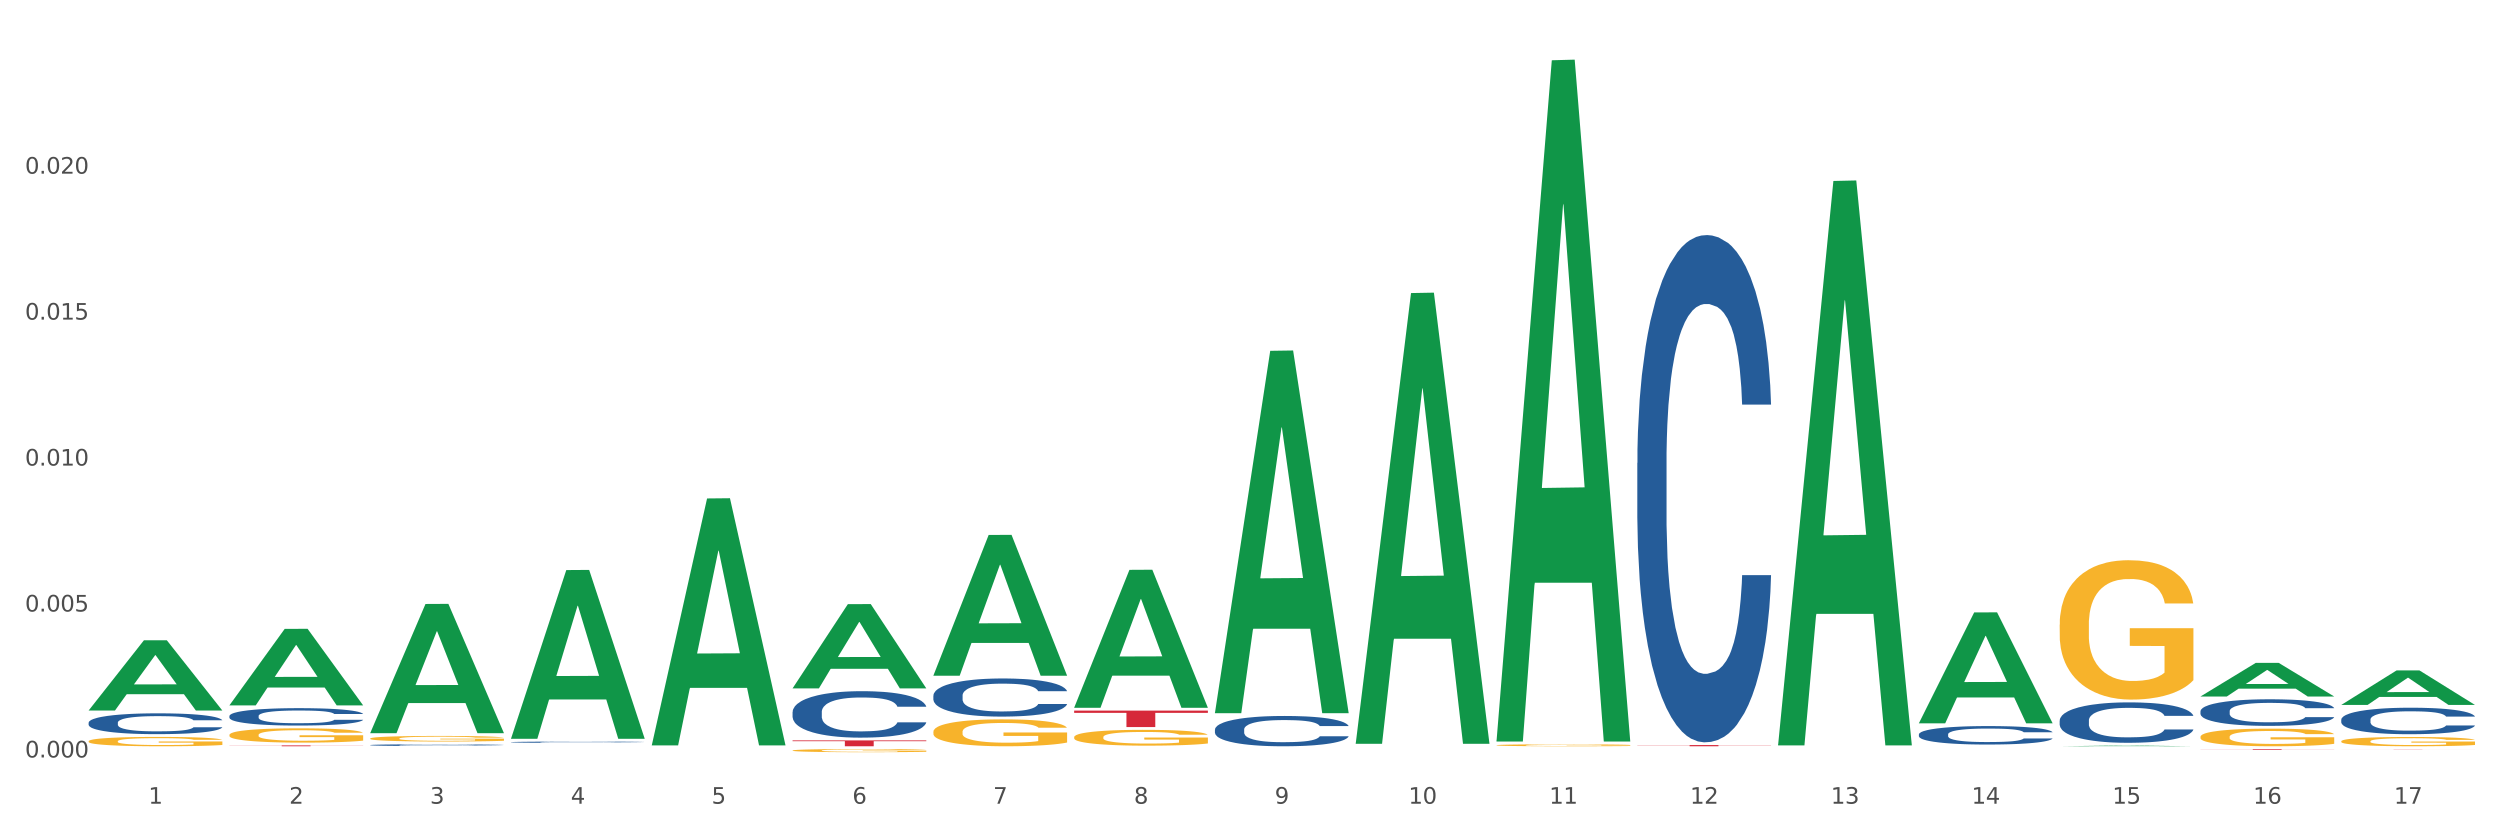<?xml version="1.0" encoding="utf-8" standalone="no"?>
<!DOCTYPE svg PUBLIC "-//W3C//DTD SVG 1.1//EN"
  "http://www.w3.org/Graphics/SVG/1.1/DTD/svg11.dtd">
<svg xmlns:xlink="http://www.w3.org/1999/xlink" width="1080pt" height="360pt" viewBox="0 0 1080 360" xmlns="http://www.w3.org/2000/svg" version="1.1">
 <rect x="0" y="0" width="1080" height="360" fill="#333333" stroke="none"/>
 <defs>
  <style type="text/css">*{stroke-linejoin: round; stroke-linecap: butt}</style>
 </defs>
 <g id="figure_1">
  <g id="patch_1">
   <path d="M 0 360 
L 1080 360 
L 1080 0 
L 0 0 
z
" style="fill: #ffffff; stroke: #ffffff; stroke-linejoin: miter"/>
  </g>
  <g id="axes_1">
   <g id="matplotlib.axis_1">
    <g id="xtick_1">
     <g id="text_1">
      <!-- 1 -->
      <g style="fill: #4d4d4d" transform="translate(64.119 347.204) scale(0.096 -0.096)">
       <defs>
        <path id="DejaVuSans-31" d="M 794 531 
L 1825 531 
L 1825 4091 
L 703 3866 
L 703 4441 
L 1819 4666 
L 2450 4666 
L 2450 531 
L 3481 531 
L 3481 0 
L 794 0 
L 794 531 
z
" transform="scale(0.016)"/>
       </defs>
       <use xlink:href="#DejaVuSans-31"/>
      </g>
     </g>
    </g>
    <g id="xtick_2">
     <g id="text_2">
      <!-- 2 -->
      <g style="fill: #4d4d4d" transform="translate(124.94 347.204) scale(0.096 -0.096)">
       <defs>
        <path id="DejaVuSans-32" d="M 1228 531 
L 3431 531 
L 3431 0 
L 469 0 
L 469 531 
Q 828 903 1448 1529 
Q 2069 2156 2228 2338 
Q 2531 2678 2651 2914 
Q 2772 3150 2772 3378 
Q 2772 3750 2511 3984 
Q 2250 4219 1831 4219 
Q 1534 4219 1204 4116 
Q 875 4013 500 3803 
L 500 4441 
Q 881 4594 1212 4672 
Q 1544 4750 1819 4750 
Q 2544 4750 2975 4387 
Q 3406 4025 3406 3419 
Q 3406 3131 3298 2873 
Q 3191 2616 2906 2266 
Q 2828 2175 2409 1742 
Q 1991 1309 1228 531 
z
" transform="scale(0.016)"/>
       </defs>
       <use xlink:href="#DejaVuSans-32"/>
      </g>
     </g>
    </g>
    <g id="xtick_3">
     <g id="text_3">
      <!-- 3 -->
      <g style="fill: #4d4d4d" transform="translate(185.761 347.204) scale(0.096 -0.096)">
       <defs>
        <path id="DejaVuSans-33" d="M 2597 2516 
Q 3050 2419 3304 2112 
Q 3559 1806 3559 1356 
Q 3559 666 3084 287 
Q 2609 -91 1734 -91 
Q 1441 -91 1130 -33 
Q 819 25 488 141 
L 488 750 
Q 750 597 1062 519 
Q 1375 441 1716 441 
Q 2309 441 2620 675 
Q 2931 909 2931 1356 
Q 2931 1769 2642 2001 
Q 2353 2234 1838 2234 
L 1294 2234 
L 1294 2753 
L 1863 2753 
Q 2328 2753 2575 2939 
Q 2822 3125 2822 3475 
Q 2822 3834 2567 4026 
Q 2313 4219 1838 4219 
Q 1578 4219 1281 4162 
Q 984 4106 628 3988 
L 628 4550 
Q 988 4650 1302 4700 
Q 1616 4750 1894 4750 
Q 2613 4750 3031 4423 
Q 3450 4097 3450 3541 
Q 3450 3153 3228 2886 
Q 3006 2619 2597 2516 
z
" transform="scale(0.016)"/>
       </defs>
       <use xlink:href="#DejaVuSans-33"/>
      </g>
     </g>
    </g>
    <g id="xtick_4">
     <g id="text_4">
      <!-- 4 -->
      <g style="fill: #4d4d4d" transform="translate(246.582 347.204) scale(0.096 -0.096)">
       <defs>
        <path id="DejaVuSans-34" d="M 2419 4116 
L 825 1625 
L 2419 1625 
L 2419 4116 
z
M 2253 4666 
L 3047 4666 
L 3047 1625 
L 3713 1625 
L 3713 1100 
L 3047 1100 
L 3047 0 
L 2419 0 
L 2419 1100 
L 313 1100 
L 313 1709 
L 2253 4666 
z
" transform="scale(0.016)"/>
       </defs>
       <use xlink:href="#DejaVuSans-34"/>
      </g>
     </g>
    </g>
    <g id="xtick_5">
     <g id="text_5">
      <!-- 5 -->
      <g style="fill: #4d4d4d" transform="translate(307.403 347.204) scale(0.096 -0.096)">
       <defs>
        <path id="DejaVuSans-35" d="M 691 4666 
L 3169 4666 
L 3169 4134 
L 1269 4134 
L 1269 2991 
Q 1406 3038 1543 3061 
Q 1681 3084 1819 3084 
Q 2600 3084 3056 2656 
Q 3513 2228 3513 1497 
Q 3513 744 3044 326 
Q 2575 -91 1722 -91 
Q 1428 -91 1123 -41 
Q 819 9 494 109 
L 494 744 
Q 775 591 1075 516 
Q 1375 441 1709 441 
Q 2250 441 2565 725 
Q 2881 1009 2881 1497 
Q 2881 1984 2565 2268 
Q 2250 2553 1709 2553 
Q 1456 2553 1204 2497 
Q 953 2441 691 2322 
L 691 4666 
z
" transform="scale(0.016)"/>
       </defs>
       <use xlink:href="#DejaVuSans-35"/>
      </g>
     </g>
    </g>
    <g id="xtick_6">
     <g id="text_6">
      <!-- 6 -->
      <g style="fill: #4d4d4d" transform="translate(368.224 347.204) scale(0.096 -0.096)">
       <defs>
        <path id="DejaVuSans-36" d="M 2113 2584 
Q 1688 2584 1439 2293 
Q 1191 2003 1191 1497 
Q 1191 994 1439 701 
Q 1688 409 2113 409 
Q 2538 409 2786 701 
Q 3034 994 3034 1497 
Q 3034 2003 2786 2293 
Q 2538 2584 2113 2584 
z
M 3366 4563 
L 3366 3988 
Q 3128 4100 2886 4159 
Q 2644 4219 2406 4219 
Q 1781 4219 1451 3797 
Q 1122 3375 1075 2522 
Q 1259 2794 1537 2939 
Q 1816 3084 2150 3084 
Q 2853 3084 3261 2657 
Q 3669 2231 3669 1497 
Q 3669 778 3244 343 
Q 2819 -91 2113 -91 
Q 1303 -91 875 529 
Q 447 1150 447 2328 
Q 447 3434 972 4092 
Q 1497 4750 2381 4750 
Q 2619 4750 2861 4703 
Q 3103 4656 3366 4563 
z
" transform="scale(0.016)"/>
       </defs>
       <use xlink:href="#DejaVuSans-36"/>
      </g>
     </g>
    </g>
    <g id="xtick_7">
     <g id="text_7">
      <!-- 7 -->
      <g style="fill: #4d4d4d" transform="translate(429.045 347.204) scale(0.096 -0.096)">
       <defs>
        <path id="DejaVuSans-37" d="M 525 4666 
L 3525 4666 
L 3525 4397 
L 1831 0 
L 1172 0 
L 2766 4134 
L 525 4134 
L 525 4666 
z
" transform="scale(0.016)"/>
       </defs>
       <use xlink:href="#DejaVuSans-37"/>
      </g>
     </g>
    </g>
    <g id="xtick_8">
     <g id="text_8">
      <!-- 8 -->
      <g style="fill: #4d4d4d" transform="translate(489.866 347.204) scale(0.096 -0.096)">
       <defs>
        <path id="DejaVuSans-38" d="M 2034 2216 
Q 1584 2216 1326 1975 
Q 1069 1734 1069 1313 
Q 1069 891 1326 650 
Q 1584 409 2034 409 
Q 2484 409 2743 651 
Q 3003 894 3003 1313 
Q 3003 1734 2745 1975 
Q 2488 2216 2034 2216 
z
M 1403 2484 
Q 997 2584 770 2862 
Q 544 3141 544 3541 
Q 544 4100 942 4425 
Q 1341 4750 2034 4750 
Q 2731 4750 3128 4425 
Q 3525 4100 3525 3541 
Q 3525 3141 3298 2862 
Q 3072 2584 2669 2484 
Q 3125 2378 3379 2068 
Q 3634 1759 3634 1313 
Q 3634 634 3220 271 
Q 2806 -91 2034 -91 
Q 1263 -91 848 271 
Q 434 634 434 1313 
Q 434 1759 690 2068 
Q 947 2378 1403 2484 
z
M 1172 3481 
Q 1172 3119 1398 2916 
Q 1625 2713 2034 2713 
Q 2441 2713 2670 2916 
Q 2900 3119 2900 3481 
Q 2900 3844 2670 4047 
Q 2441 4250 2034 4250 
Q 1625 4250 1398 4047 
Q 1172 3844 1172 3481 
z
" transform="scale(0.016)"/>
       </defs>
       <use xlink:href="#DejaVuSans-38"/>
      </g>
     </g>
    </g>
    <g id="xtick_9">
     <g id="text_9">
      <!-- 9 -->
      <g style="fill: #4d4d4d" transform="translate(550.688 347.204) scale(0.096 -0.096)">
       <defs>
        <path id="DejaVuSans-39" d="M 703 97 
L 703 672 
Q 941 559 1184 500 
Q 1428 441 1663 441 
Q 2288 441 2617 861 
Q 2947 1281 2994 2138 
Q 2813 1869 2534 1725 
Q 2256 1581 1919 1581 
Q 1219 1581 811 2004 
Q 403 2428 403 3163 
Q 403 3881 828 4315 
Q 1253 4750 1959 4750 
Q 2769 4750 3195 4129 
Q 3622 3509 3622 2328 
Q 3622 1225 3098 567 
Q 2575 -91 1691 -91 
Q 1453 -91 1209 -44 
Q 966 3 703 97 
z
M 1959 2075 
Q 2384 2075 2632 2365 
Q 2881 2656 2881 3163 
Q 2881 3666 2632 3958 
Q 2384 4250 1959 4250 
Q 1534 4250 1286 3958 
Q 1038 3666 1038 3163 
Q 1038 2656 1286 2365 
Q 1534 2075 1959 2075 
z
" transform="scale(0.016)"/>
       </defs>
       <use xlink:href="#DejaVuSans-39"/>
      </g>
     </g>
    </g>
    <g id="xtick_10">
     <g id="text_10">
      <!-- 10 -->
      <g style="fill: #4d4d4d" transform="translate(608.455 347.204) scale(0.096 -0.096)">
       <defs>
        <path id="DejaVuSans-30" d="M 2034 4250 
Q 1547 4250 1301 3770 
Q 1056 3291 1056 2328 
Q 1056 1369 1301 889 
Q 1547 409 2034 409 
Q 2525 409 2770 889 
Q 3016 1369 3016 2328 
Q 3016 3291 2770 3770 
Q 2525 4250 2034 4250 
z
M 2034 4750 
Q 2819 4750 3233 4129 
Q 3647 3509 3647 2328 
Q 3647 1150 3233 529 
Q 2819 -91 2034 -91 
Q 1250 -91 836 529 
Q 422 1150 422 2328 
Q 422 3509 836 4129 
Q 1250 4750 2034 4750 
z
" transform="scale(0.016)"/>
       </defs>
       <use xlink:href="#DejaVuSans-31"/>
       <use xlink:href="#DejaVuSans-30" transform="translate(63.623 0)"/>
      </g>
     </g>
    </g>
    <g id="xtick_11">
     <g id="text_11">
      <!-- 11 -->
      <g style="fill: #4d4d4d" transform="translate(669.276 347.204) scale(0.096 -0.096)">
       <use xlink:href="#DejaVuSans-31"/>
       <use xlink:href="#DejaVuSans-31" transform="translate(63.623 0)"/>
      </g>
     </g>
    </g>
    <g id="xtick_12">
     <g id="text_12">
      <!-- 12 -->
      <g style="fill: #4d4d4d" transform="translate(730.097 347.204) scale(0.096 -0.096)">
       <use xlink:href="#DejaVuSans-31"/>
       <use xlink:href="#DejaVuSans-32" transform="translate(63.623 0)"/>
      </g>
     </g>
    </g>
    <g id="xtick_13">
     <g id="text_13">
      <!-- 13 -->
      <g style="fill: #4d4d4d" transform="translate(790.918 347.204) scale(0.096 -0.096)">
       <use xlink:href="#DejaVuSans-31"/>
       <use xlink:href="#DejaVuSans-33" transform="translate(63.623 0)"/>
      </g>
     </g>
    </g>
    <g id="xtick_14">
     <g id="text_14">
      <!-- 14 -->
      <g style="fill: #4d4d4d" transform="translate(851.739 347.204) scale(0.096 -0.096)">
       <use xlink:href="#DejaVuSans-31"/>
       <use xlink:href="#DejaVuSans-34" transform="translate(63.623 0)"/>
      </g>
     </g>
    </g>
    <g id="xtick_15">
     <g id="text_15">
      <!-- 15 -->
      <g style="fill: #4d4d4d" transform="translate(912.56 347.204) scale(0.096 -0.096)">
       <use xlink:href="#DejaVuSans-31"/>
       <use xlink:href="#DejaVuSans-35" transform="translate(63.623 0)"/>
      </g>
     </g>
    </g>
    <g id="xtick_16">
     <g id="text_16">
      <!-- 16 -->
      <g style="fill: #4d4d4d" transform="translate(973.381 347.204) scale(0.096 -0.096)">
       <use xlink:href="#DejaVuSans-31"/>
       <use xlink:href="#DejaVuSans-36" transform="translate(63.623 0)"/>
      </g>
     </g>
    </g>
    <g id="xtick_17">
     <g id="text_17">
      <!-- 17 -->
      <g style="fill: #4d4d4d" transform="translate(1034.202 347.204) scale(0.096 -0.096)">
       <use xlink:href="#DejaVuSans-31"/>
       <use xlink:href="#DejaVuSans-37" transform="translate(63.623 0)"/>
      </g>
     </g>
    </g>
    <g id="xtick_18"/>
    <g id="xtick_19"/>
    <g id="xtick_20"/>
    <g id="xtick_21"/>
    <g id="xtick_22"/>
    <g id="xtick_23"/>
    <g id="xtick_24"/>
    <g id="xtick_25"/>
    <g id="xtick_26"/>
    <g id="xtick_27"/>
    <g id="xtick_28"/>
    <g id="xtick_29"/>
    <g id="xtick_30"/>
    <g id="xtick_31"/>
    <g id="xtick_32"/>
    <g id="xtick_33"/>
   </g>
   <g id="matplotlib.axis_2">
    <g id="ytick_1">
     <g id="text_18">
      <!-- 0.000 -->
      <g style="fill: #4d4d4d" transform="translate(10.8 327.23) scale(0.096 -0.096)">
       <defs>
        <path id="DejaVuSans-2e" d="M 684 794 
L 1344 794 
L 1344 0 
L 684 0 
L 684 794 
z
" transform="scale(0.016)"/>
       </defs>
       <use xlink:href="#DejaVuSans-30"/>
       <use xlink:href="#DejaVuSans-2e" transform="translate(63.623 0)"/>
       <use xlink:href="#DejaVuSans-30" transform="translate(95.41 0)"/>
       <use xlink:href="#DejaVuSans-30" transform="translate(159.033 0)"/>
       <use xlink:href="#DejaVuSans-30" transform="translate(222.656 0)"/>
      </g>
     </g>
    </g>
    <g id="ytick_2">
     <g id="text_19">
      <!-- 0.005 -->
      <g style="fill: #4d4d4d" transform="translate(10.8 264.18) scale(0.096 -0.096)">
       <use xlink:href="#DejaVuSans-30"/>
       <use xlink:href="#DejaVuSans-2e" transform="translate(63.623 0)"/>
       <use xlink:href="#DejaVuSans-30" transform="translate(95.41 0)"/>
       <use xlink:href="#DejaVuSans-30" transform="translate(159.033 0)"/>
       <use xlink:href="#DejaVuSans-35" transform="translate(222.656 0)"/>
      </g>
     </g>
    </g>
    <g id="ytick_3">
     <g id="text_20">
      <!-- 0.010 -->
      <g style="fill: #4d4d4d" transform="translate(10.8 201.129) scale(0.096 -0.096)">
       <use xlink:href="#DejaVuSans-30"/>
       <use xlink:href="#DejaVuSans-2e" transform="translate(63.623 0)"/>
       <use xlink:href="#DejaVuSans-30" transform="translate(95.41 0)"/>
       <use xlink:href="#DejaVuSans-31" transform="translate(159.033 0)"/>
       <use xlink:href="#DejaVuSans-30" transform="translate(222.656 0)"/>
      </g>
     </g>
    </g>
    <g id="ytick_4">
     <g id="text_21">
      <!-- 0.015 -->
      <g style="fill: #4d4d4d" transform="translate(10.8 138.079) scale(0.096 -0.096)">
       <use xlink:href="#DejaVuSans-30"/>
       <use xlink:href="#DejaVuSans-2e" transform="translate(63.623 0)"/>
       <use xlink:href="#DejaVuSans-30" transform="translate(95.41 0)"/>
       <use xlink:href="#DejaVuSans-31" transform="translate(159.033 0)"/>
       <use xlink:href="#DejaVuSans-35" transform="translate(222.656 0)"/>
      </g>
     </g>
    </g>
    <g id="ytick_5">
     <g id="text_22">
      <!-- 0.020 -->
      <g style="fill: #4d4d4d" transform="translate(10.8 75.028) scale(0.096 -0.096)">
       <use xlink:href="#DejaVuSans-30"/>
       <use xlink:href="#DejaVuSans-2e" transform="translate(63.623 0)"/>
       <use xlink:href="#DejaVuSans-30" transform="translate(95.41 0)"/>
       <use xlink:href="#DejaVuSans-32" transform="translate(159.033 0)"/>
       <use xlink:href="#DejaVuSans-30" transform="translate(222.656 0)"/>
      </g>
     </g>
    </g>
    <g id="ytick_6"/>
    <g id="ytick_7"/>
    <g id="ytick_8"/>
    <g id="ytick_9"/>
    <g id="ytick_10"/>
   </g>
   <g id="PolyCollection_1">
    <path d="M 38.283 306.905 
L 38.343 306.877 
L 62.169 276.609 
L 72.058 276.581 
L 96.063 306.962 
L 84.626 306.962 
L 79.444 299.888 
L 54.843 299.888 
L 54.664 300.002 
L 49.66 306.962 
L 38.283 306.962 
L 38.283 306.905 
L 57.94 295.666 
L 76.346 295.637 
L 67.233 283.056 
L 67.113 282.999 
L 66.994 283.085 
L 57.881 295.637 
L 57.94 295.666 
L 38.283 306.905 
z
" clip-path="url(#p1721d9268f)" style="fill: #109648"/>
    <path d="M 889.778 311.272 
L 889.846 311.256 
L 889.846 310.809 
L 890.051 310.203 
L 890.802 309.087 
L 891.759 308.241 
L 893.398 307.253 
L 894.286 306.838 
L 895.447 306.375 
L 897.837 305.626 
L 900.569 304.988 
L 902.481 304.637 
L 903.916 304.414 
L 907.126 304.015 
L 908.97 303.839 
L 910.882 303.696 
L 912.521 303.6 
L 915.253 303.489 
L 917.439 303.441 
L 919.966 303.425 
L 922.083 303.441 
L 924.883 303.505 
L 928.981 303.696 
L 930.552 303.808 
L 932.669 303.999 
L 934.854 304.254 
L 936.63 304.509 
L 938.679 304.876 
L 940.796 305.355 
L 942.845 305.961 
L 944.28 306.519 
L 945.441 307.109 
L 946.465 307.827 
L 947.216 308.608 
L 947.558 309.262 
L 935.059 309.262 
L 934.718 308.672 
L 934.035 308.034 
L 933.352 307.603 
L 932.601 307.253 
L 931.44 306.854 
L 930.415 306.599 
L 928.708 306.296 
L 927.137 306.104 
L 925.839 305.993 
L 924.268 305.897 
L 920.922 305.801 
L 918.531 305.801 
L 917.029 305.833 
L 915.185 305.913 
L 913.614 306.024 
L 911.77 306.216 
L 910.336 306.423 
L 908.901 306.694 
L 908.082 306.886 
L 906.852 307.237 
L 906.033 307.524 
L 904.94 308.018 
L 904.325 308.369 
L 903.233 309.278 
L 902.754 309.948 
L 902.55 310.411 
L 902.413 310.921 
L 902.413 313.409 
L 902.823 314.525 
L 903.164 315.004 
L 903.711 315.546 
L 904.735 316.248 
L 906.238 316.934 
L 907.809 317.428 
L 909.106 317.731 
L 910.336 317.954 
L 911.565 318.13 
L 913.067 318.289 
L 914.297 318.385 
L 916.141 318.481 
L 918.326 318.529 
L 920.034 318.529 
L 923.517 318.449 
L 925.088 318.369 
L 926.59 318.258 
L 928.23 318.082 
L 929.527 317.891 
L 930.279 317.747 
L 931.508 317.444 
L 932.464 317.125 
L 933.284 316.758 
L 933.83 316.439 
L 934.445 315.961 
L 934.923 315.419 
L 935.059 315.131 
L 947.558 315.131 
L 947.285 315.706 
L 946.807 316.264 
L 945.85 317.013 
L 945.099 317.444 
L 943.938 317.97 
L 942.709 318.417 
L 941.001 318.911 
L 939.43 319.278 
L 937.791 319.597 
L 936.016 319.884 
L 932.806 320.283 
L 931.644 320.395 
L 929.186 320.586 
L 927.273 320.698 
L 924.473 320.809 
L 921.605 320.873 
L 918.6 320.889 
L 915.936 320.857 
L 912.999 320.762 
L 911.155 320.666 
L 909.106 320.522 
L 906.716 320.299 
L 904.462 320.028 
L 902.345 319.709 
L 900.364 319.342 
L 898.52 318.927 
L 896.13 318.242 
L 894.354 317.572 
L 893.056 316.95 
L 892.168 316.423 
L 891.28 315.753 
L 890.802 315.291 
L 890.051 314.175 
L 889.778 313.138 
L 889.778 311.272 
z
" clip-path="url(#p1721d9268f)" style="fill: #255c99"/>
    <path d="M 828.957 317.246 
L 829.025 317.239 
L 829.025 317.035 
L 829.23 316.758 
L 829.981 316.248 
L 830.937 315.861 
L 832.577 315.409 
L 833.464 315.22 
L 834.626 315.008 
L 837.016 314.666 
L 839.748 314.374 
L 841.66 314.214 
L 843.094 314.112 
L 846.304 313.929 
L 848.149 313.849 
L 850.061 313.784 
L 851.7 313.74 
L 854.432 313.689 
L 856.617 313.667 
L 859.144 313.66 
L 861.262 313.667 
L 864.062 313.696 
L 868.16 313.784 
L 869.731 313.835 
L 871.848 313.922 
L 874.033 314.039 
L 875.809 314.155 
L 877.858 314.323 
L 879.975 314.542 
L 882.024 314.819 
L 883.459 315.074 
L 884.62 315.344 
L 885.644 315.672 
L 886.395 316.029 
L 886.737 316.328 
L 874.238 316.328 
L 873.897 316.058 
L 873.214 315.766 
L 872.531 315.57 
L 871.78 315.409 
L 870.619 315.227 
L 869.594 315.11 
L 867.887 314.972 
L 866.316 314.884 
L 865.018 314.833 
L 863.447 314.79 
L 860.101 314.746 
L 857.71 314.746 
L 856.208 314.76 
L 854.364 314.797 
L 852.793 314.848 
L 850.949 314.935 
L 849.514 315.03 
L 848.08 315.154 
L 847.261 315.242 
L 846.031 315.402 
L 845.212 315.533 
L 844.119 315.759 
L 843.504 315.919 
L 842.411 316.335 
L 841.933 316.641 
L 841.729 316.853 
L 841.592 317.086 
L 841.592 318.223 
L 842.002 318.733 
L 842.343 318.952 
L 842.89 319.2 
L 843.914 319.521 
L 845.417 319.834 
L 846.987 320.06 
L 848.285 320.199 
L 849.514 320.301 
L 850.744 320.381 
L 852.246 320.454 
L 853.476 320.497 
L 855.32 320.541 
L 857.505 320.563 
L 859.213 320.563 
L 862.696 320.527 
L 864.267 320.49 
L 865.769 320.439 
L 867.409 320.359 
L 868.706 320.271 
L 869.457 320.206 
L 870.687 320.067 
L 871.643 319.921 
L 872.463 319.754 
L 873.009 319.608 
L 873.624 319.389 
L 874.102 319.142 
L 874.238 319.01 
L 886.737 319.01 
L 886.464 319.273 
L 885.986 319.528 
L 885.029 319.87 
L 884.278 320.067 
L 883.117 320.308 
L 881.888 320.512 
L 880.18 320.738 
L 878.609 320.906 
L 876.97 321.051 
L 875.194 321.183 
L 871.984 321.365 
L 870.823 321.416 
L 868.365 321.503 
L 866.452 321.554 
L 863.652 321.605 
L 860.784 321.635 
L 857.779 321.642 
L 855.115 321.627 
L 852.178 321.584 
L 850.334 321.54 
L 848.285 321.474 
L 845.895 321.372 
L 843.641 321.248 
L 841.524 321.102 
L 839.543 320.935 
L 837.699 320.745 
L 835.309 320.432 
L 833.533 320.126 
L 832.235 319.841 
L 831.347 319.601 
L 830.459 319.295 
L 829.981 319.083 
L 829.23 318.573 
L 828.957 318.099 
L 828.957 317.246 
z
" clip-path="url(#p1721d9268f)" style="fill: #255c99"/>
    <path d="M 707.315 200.012 
L 707.383 199.812 
L 707.383 194.209 
L 707.588 186.604 
L 708.339 172.594 
L 709.295 161.988 
L 710.934 149.579 
L 711.822 144.376 
L 712.983 138.572 
L 715.374 129.166 
L 718.106 121.161 
L 720.018 116.758 
L 721.452 113.956 
L 724.662 108.953 
L 726.506 106.751 
L 728.419 104.95 
L 730.058 103.749 
L 732.79 102.348 
L 734.975 101.748 
L 737.502 101.548 
L 739.62 101.748 
L 742.42 102.549 
L 746.518 104.95 
L 748.089 106.351 
L 750.206 108.753 
L 752.391 111.955 
L 754.167 115.157 
L 756.216 119.76 
L 758.333 125.764 
L 760.382 133.369 
L 761.816 140.373 
L 762.977 147.778 
L 764.002 156.784 
L 764.753 166.591 
L 765.095 174.796 
L 752.596 174.796 
L 752.255 167.391 
L 751.572 159.386 
L 750.889 153.982 
L 750.137 149.579 
L 748.976 144.576 
L 747.952 141.374 
L 746.244 137.572 
L 744.674 135.17 
L 743.376 133.769 
L 741.805 132.568 
L 738.459 131.367 
L 736.068 131.367 
L 734.566 131.768 
L 732.721 132.768 
L 731.151 134.169 
L 729.307 136.571 
L 727.872 139.173 
L 726.438 142.575 
L 725.619 144.976 
L 724.389 149.379 
L 723.57 152.982 
L 722.477 159.186 
L 721.862 163.589 
L 720.769 174.996 
L 720.291 183.402 
L 720.086 189.205 
L 719.95 195.61 
L 719.95 226.83 
L 720.36 240.839 
L 720.701 246.843 
L 721.247 253.648 
L 722.272 262.453 
L 723.774 271.059 
L 725.345 277.263 
L 726.643 281.065 
L 727.872 283.867 
L 729.102 286.069 
L 730.604 288.07 
L 731.834 289.271 
L 733.678 290.472 
L 735.863 291.072 
L 737.571 291.072 
L 741.054 290.071 
L 742.625 289.071 
L 744.127 287.67 
L 745.766 285.468 
L 747.064 283.067 
L 747.815 281.266 
L 749.045 277.463 
L 750.001 273.46 
L 750.82 268.857 
L 751.367 264.855 
L 751.981 258.851 
L 752.46 252.046 
L 752.596 248.444 
L 765.095 248.444 
L 764.821 255.649 
L 764.343 262.653 
L 763.387 272.06 
L 762.636 277.463 
L 761.475 284.067 
L 760.246 289.671 
L 758.538 295.875 
L 756.967 300.478 
L 755.328 304.481 
L 753.552 308.083 
L 750.342 313.086 
L 749.181 314.487 
L 746.723 316.889 
L 744.81 318.29 
L 742.01 319.691 
L 739.141 320.491 
L 736.136 320.691 
L 733.473 320.291 
L 730.536 319.09 
L 728.692 317.89 
L 726.643 316.088 
L 724.253 313.287 
L 721.999 309.884 
L 719.881 305.882 
L 717.901 301.279 
L 716.057 296.075 
L 713.666 287.47 
L 711.891 279.064 
L 710.593 271.259 
L 709.705 264.655 
L 708.817 256.249 
L 708.339 250.445 
L 707.588 236.436 
L 707.315 223.428 
L 707.315 200.012 
z
" clip-path="url(#p1721d9268f)" style="fill: #255c99"/>
    <path d="M 524.851 315.181 
L 524.92 315.169 
L 524.92 314.834 
L 525.125 314.379 
L 525.876 313.542 
L 526.832 312.908 
L 528.471 312.167 
L 529.359 311.856 
L 530.52 311.509 
L 532.911 310.947 
L 535.643 310.469 
L 537.555 310.206 
L 538.989 310.038 
L 542.199 309.739 
L 544.043 309.608 
L 545.956 309.5 
L 547.595 309.429 
L 550.327 309.345 
L 552.512 309.309 
L 555.039 309.297 
L 557.156 309.309 
L 559.957 309.357 
L 564.054 309.5 
L 565.625 309.584 
L 567.743 309.727 
L 569.928 309.919 
L 571.704 310.11 
L 573.753 310.385 
L 575.87 310.744 
L 577.919 311.198 
L 579.353 311.617 
L 580.514 312.059 
L 581.539 312.597 
L 582.29 313.183 
L 582.632 313.674 
L 570.133 313.674 
L 569.792 313.231 
L 569.109 312.753 
L 568.426 312.43 
L 567.674 312.167 
L 566.513 311.868 
L 565.489 311.677 
L 563.781 311.449 
L 562.21 311.306 
L 560.913 311.222 
L 559.342 311.151 
L 555.995 311.079 
L 553.605 311.079 
L 552.102 311.103 
L 550.258 311.162 
L 548.687 311.246 
L 546.843 311.39 
L 545.409 311.545 
L 543.975 311.748 
L 543.155 311.892 
L 541.926 312.155 
L 541.106 312.37 
L 540.014 312.741 
L 539.399 313.004 
L 538.306 313.686 
L 537.828 314.188 
L 537.623 314.535 
L 537.487 314.917 
L 537.487 316.783 
L 537.896 317.62 
L 538.238 317.979 
L 538.784 318.385 
L 539.809 318.912 
L 541.311 319.426 
L 542.882 319.796 
L 544.18 320.024 
L 545.409 320.191 
L 546.639 320.323 
L 548.141 320.442 
L 549.37 320.514 
L 551.214 320.586 
L 553.4 320.622 
L 555.107 320.622 
L 558.591 320.562 
L 560.162 320.502 
L 561.664 320.418 
L 563.303 320.287 
L 564.601 320.143 
L 565.352 320.036 
L 566.582 319.808 
L 567.538 319.569 
L 568.357 319.294 
L 568.904 319.055 
L 569.518 318.696 
L 569.996 318.29 
L 570.133 318.074 
L 582.632 318.074 
L 582.358 318.505 
L 581.88 318.924 
L 580.924 319.486 
L 580.173 319.808 
L 579.012 320.203 
L 577.782 320.538 
L 576.075 320.909 
L 574.504 321.184 
L 572.865 321.423 
L 571.089 321.638 
L 567.879 321.937 
L 566.718 322.021 
L 564.259 322.164 
L 562.347 322.248 
L 559.547 322.332 
L 556.678 322.379 
L 553.673 322.391 
L 551.01 322.368 
L 548.073 322.296 
L 546.229 322.224 
L 544.18 322.116 
L 541.789 321.949 
L 539.536 321.746 
L 537.418 321.507 
L 535.438 321.231 
L 533.594 320.921 
L 531.203 320.406 
L 529.427 319.904 
L 528.13 319.438 
L 527.242 319.043 
L 526.354 318.541 
L 525.876 318.194 
L 525.125 317.357 
L 524.851 316.58 
L 524.851 315.181 
z
" clip-path="url(#p1721d9268f)" style="fill: #255c99"/>
    <path d="M 403.209 300.5 
L 403.278 300.485 
L 403.278 300.064 
L 403.483 299.492 
L 404.234 298.439 
L 405.19 297.642 
L 406.829 296.709 
L 407.717 296.318 
L 408.878 295.882 
L 411.269 295.175 
L 414 294.573 
L 415.913 294.243 
L 417.347 294.032 
L 420.557 293.656 
L 422.401 293.49 
L 424.313 293.355 
L 425.953 293.265 
L 428.684 293.16 
L 430.87 293.114 
L 433.397 293.099 
L 435.514 293.114 
L 438.314 293.175 
L 442.412 293.355 
L 443.983 293.46 
L 446.1 293.641 
L 448.286 293.882 
L 450.062 294.122 
L 452.111 294.468 
L 454.228 294.919 
L 456.277 295.491 
L 457.711 296.017 
L 458.872 296.574 
L 459.897 297.251 
L 460.648 297.988 
L 460.989 298.605 
L 448.491 298.605 
L 448.149 298.048 
L 447.466 297.446 
L 446.783 297.04 
L 446.032 296.709 
L 444.871 296.333 
L 443.847 296.093 
L 442.139 295.807 
L 440.568 295.626 
L 439.271 295.521 
L 437.7 295.431 
L 434.353 295.341 
L 431.963 295.341 
L 430.46 295.371 
L 428.616 295.446 
L 427.045 295.551 
L 425.201 295.732 
L 423.767 295.927 
L 422.333 296.183 
L 421.513 296.363 
L 420.284 296.694 
L 419.464 296.965 
L 418.372 297.431 
L 417.757 297.762 
L 416.664 298.62 
L 416.186 299.251 
L 415.981 299.688 
L 415.844 300.169 
L 415.844 302.515 
L 416.254 303.568 
L 416.596 304.02 
L 417.142 304.531 
L 418.167 305.193 
L 419.669 305.84 
L 421.24 306.306 
L 422.538 306.592 
L 423.767 306.802 
L 424.996 306.968 
L 426.499 307.118 
L 427.728 307.208 
L 429.572 307.299 
L 431.758 307.344 
L 433.465 307.344 
L 436.949 307.269 
L 438.519 307.193 
L 440.022 307.088 
L 441.661 306.923 
L 442.959 306.742 
L 443.71 306.607 
L 444.939 306.321 
L 445.896 306.02 
L 446.715 305.674 
L 447.262 305.373 
L 447.876 304.922 
L 448.354 304.411 
L 448.491 304.14 
L 460.989 304.14 
L 460.716 304.681 
L 460.238 305.208 
L 459.282 305.915 
L 458.531 306.321 
L 457.37 306.817 
L 456.14 307.239 
L 454.433 307.705 
L 452.862 308.051 
L 451.223 308.352 
L 449.447 308.622 
L 446.237 308.998 
L 445.076 309.104 
L 442.617 309.284 
L 440.705 309.39 
L 437.905 309.495 
L 435.036 309.555 
L 432.031 309.57 
L 429.367 309.54 
L 426.431 309.45 
L 424.587 309.359 
L 422.538 309.224 
L 420.147 309.013 
L 417.893 308.758 
L 415.776 308.457 
L 413.796 308.111 
L 411.952 307.72 
L 409.561 307.073 
L 407.785 306.441 
L 406.488 305.855 
L 405.6 305.358 
L 404.712 304.727 
L 404.234 304.29 
L 403.483 303.237 
L 403.209 302.26 
L 403.209 300.5 
z
" clip-path="url(#p1721d9268f)" style="fill: #255c99"/>
    <path d="M 220.746 320.611 
L 220.814 320.611 
L 220.814 320.597 
L 221.019 320.578 
L 221.771 320.542 
L 222.727 320.516 
L 224.366 320.485 
L 225.254 320.472 
L 226.415 320.457 
L 228.805 320.433 
L 231.537 320.413 
L 233.45 320.402 
L 234.884 320.395 
L 238.094 320.383 
L 239.938 320.377 
L 241.85 320.373 
L 243.489 320.37 
L 246.221 320.366 
L 248.407 320.365 
L 250.934 320.364 
L 253.051 320.365 
L 255.851 320.367 
L 259.949 320.373 
L 261.52 320.376 
L 263.637 320.382 
L 265.823 320.39 
L 267.599 320.398 
L 269.647 320.41 
L 271.765 320.425 
L 273.814 320.444 
L 275.248 320.462 
L 276.409 320.48 
L 277.433 320.503 
L 278.185 320.527 
L 278.526 320.548 
L 266.028 320.548 
L 265.686 320.529 
L 265.003 320.509 
L 264.32 320.496 
L 263.569 320.485 
L 262.408 320.472 
L 261.383 320.464 
L 259.676 320.455 
L 258.105 320.449 
L 256.807 320.445 
L 255.237 320.442 
L 251.89 320.439 
L 249.5 320.439 
L 247.997 320.44 
L 246.153 320.443 
L 244.582 320.446 
L 242.738 320.452 
L 241.304 320.459 
L 239.87 320.467 
L 239.05 320.473 
L 237.821 320.484 
L 237.001 320.493 
L 235.908 320.509 
L 235.294 320.52 
L 234.201 320.549 
L 233.723 320.57 
L 233.518 320.584 
L 233.381 320.6 
L 233.381 320.679 
L 233.791 320.714 
L 234.133 320.729 
L 234.679 320.746 
L 235.703 320.768 
L 237.206 320.79 
L 238.777 320.805 
L 240.074 320.815 
L 241.304 320.822 
L 242.533 320.827 
L 244.036 320.832 
L 245.265 320.835 
L 247.109 320.838 
L 249.295 320.84 
L 251.002 320.84 
L 254.485 320.837 
L 256.056 320.835 
L 257.559 320.831 
L 259.198 320.826 
L 260.496 320.82 
L 261.247 320.815 
L 262.476 320.806 
L 263.432 320.796 
L 264.252 320.784 
L 264.798 320.774 
L 265.413 320.759 
L 265.891 320.742 
L 266.028 320.733 
L 278.526 320.733 
L 278.253 320.751 
L 277.775 320.769 
L 276.819 320.792 
L 276.067 320.806 
L 274.906 320.822 
L 273.677 320.836 
L 271.97 320.852 
L 270.399 320.863 
L 268.76 320.873 
L 266.984 320.883 
L 263.774 320.895 
L 262.613 320.899 
L 260.154 320.905 
L 258.242 320.908 
L 255.442 320.912 
L 252.573 320.914 
L 249.568 320.914 
L 246.904 320.913 
L 243.967 320.91 
L 242.123 320.907 
L 240.074 320.903 
L 237.684 320.896 
L 235.43 320.887 
L 233.313 320.877 
L 231.332 320.865 
L 229.488 320.852 
L 227.098 320.831 
L 225.322 320.81 
L 224.024 320.79 
L 223.137 320.774 
L 222.249 320.752 
L 221.771 320.738 
L 221.019 320.703 
L 220.746 320.67 
L 220.746 320.611 
z
" clip-path="url(#p1721d9268f)" style="fill: #255c99"/>
    <path d="M 159.925 321.866 
L 159.993 321.866 
L 159.993 321.847 
L 160.198 321.821 
L 160.95 321.774 
L 161.906 321.739 
L 163.545 321.697 
L 164.433 321.68 
L 165.594 321.66 
L 167.984 321.629 
L 170.716 321.602 
L 172.629 321.587 
L 174.063 321.578 
L 177.273 321.561 
L 179.117 321.554 
L 181.029 321.548 
L 182.668 321.544 
L 185.4 321.539 
L 187.586 321.537 
L 190.113 321.536 
L 192.23 321.537 
L 195.03 321.54 
L 199.128 321.548 
L 200.699 321.552 
L 202.816 321.56 
L 205.002 321.571 
L 206.777 321.582 
L 208.826 321.597 
L 210.944 321.617 
L 212.993 321.643 
L 214.427 321.666 
L 215.588 321.691 
L 216.612 321.721 
L 217.364 321.754 
L 217.705 321.782 
L 205.207 321.782 
L 204.865 321.757 
L 204.182 321.73 
L 203.499 321.712 
L 202.748 321.697 
L 201.587 321.68 
L 200.562 321.67 
L 198.855 321.657 
L 197.284 321.649 
L 195.986 321.644 
L 194.416 321.64 
L 191.069 321.636 
L 188.679 321.636 
L 187.176 321.638 
L 185.332 321.641 
L 183.761 321.646 
L 181.917 321.654 
L 180.483 321.662 
L 179.049 321.674 
L 178.229 321.682 
L 177 321.697 
L 176.18 321.709 
L 175.087 321.729 
L 174.473 321.744 
L 173.38 321.783 
L 172.902 321.811 
L 172.697 321.83 
L 172.56 321.852 
L 172.56 321.956 
L 172.97 322.003 
L 173.312 322.023 
L 173.858 322.046 
L 174.882 322.076 
L 176.385 322.105 
L 177.956 322.125 
L 179.253 322.138 
L 180.483 322.148 
L 181.712 322.155 
L 183.215 322.162 
L 184.444 322.166 
L 186.288 322.17 
L 188.474 322.172 
L 190.181 322.172 
L 193.664 322.168 
L 195.235 322.165 
L 196.738 322.16 
L 198.377 322.153 
L 199.674 322.145 
L 200.426 322.139 
L 201.655 322.126 
L 202.611 322.113 
L 203.431 322.097 
L 203.977 322.084 
L 204.592 322.064 
L 205.07 322.041 
L 205.207 322.029 
L 217.705 322.029 
L 217.432 322.053 
L 216.954 322.076 
L 215.998 322.108 
L 215.246 322.126 
L 214.085 322.148 
L 212.856 322.167 
L 211.149 322.188 
L 209.578 322.203 
L 207.939 322.217 
L 206.163 322.229 
L 202.953 322.246 
L 201.792 322.25 
L 199.333 322.258 
L 197.421 322.263 
L 194.62 322.268 
L 191.752 322.27 
L 188.747 322.271 
L 186.083 322.27 
L 183.146 322.266 
L 181.302 322.262 
L 179.253 322.256 
L 176.863 322.246 
L 174.609 322.235 
L 172.492 322.221 
L 170.511 322.206 
L 168.667 322.189 
L 166.277 322.16 
L 164.501 322.132 
L 163.203 322.105 
L 162.316 322.083 
L 161.428 322.055 
L 160.95 322.036 
L 160.198 321.989 
L 159.925 321.945 
L 159.925 321.866 
z
" clip-path="url(#p1721d9268f)" style="fill: #255c99"/>
    <path d="M 99.104 309.301 
L 99.172 309.294 
L 99.172 309.102 
L 99.377 308.841 
L 100.129 308.36 
L 101.085 307.996 
L 102.724 307.57 
L 103.612 307.392 
L 104.773 307.192 
L 107.163 306.87 
L 109.895 306.595 
L 111.807 306.444 
L 113.242 306.348 
L 116.452 306.176 
L 118.296 306.1 
L 120.208 306.038 
L 121.847 305.997 
L 124.579 305.949 
L 126.765 305.929 
L 129.292 305.922 
L 131.409 305.929 
L 134.209 305.956 
L 138.307 306.038 
L 139.878 306.087 
L 141.995 306.169 
L 144.181 306.279 
L 145.956 306.389 
L 148.005 306.547 
L 150.123 306.753 
L 152.172 307.014 
L 153.606 307.254 
L 154.767 307.508 
L 155.791 307.818 
L 156.543 308.154 
L 156.884 308.436 
L 144.386 308.436 
L 144.044 308.182 
L 143.361 307.907 
L 142.678 307.721 
L 141.927 307.57 
L 140.766 307.399 
L 139.741 307.289 
L 138.034 307.158 
L 136.463 307.076 
L 135.165 307.028 
L 133.594 306.986 
L 130.248 306.945 
L 127.857 306.945 
L 126.355 306.959 
L 124.511 306.993 
L 122.94 307.041 
L 121.096 307.124 
L 119.662 307.213 
L 118.227 307.33 
L 117.408 307.412 
L 116.179 307.563 
L 115.359 307.687 
L 114.266 307.9 
L 113.652 308.051 
L 112.559 308.443 
L 112.081 308.731 
L 111.876 308.93 
L 111.739 309.15 
L 111.739 310.222 
L 112.149 310.703 
L 112.49 310.909 
L 113.037 311.142 
L 114.061 311.444 
L 115.564 311.74 
L 117.135 311.953 
L 118.432 312.083 
L 119.662 312.179 
L 120.891 312.255 
L 122.394 312.324 
L 123.623 312.365 
L 125.467 312.406 
L 127.653 312.427 
L 129.36 312.427 
L 132.843 312.392 
L 134.414 312.358 
L 135.917 312.31 
L 137.556 312.234 
L 138.853 312.152 
L 139.605 312.09 
L 140.834 311.96 
L 141.79 311.822 
L 142.61 311.664 
L 143.156 311.527 
L 143.771 311.321 
L 144.249 311.087 
L 144.386 310.964 
L 156.884 310.964 
L 156.611 311.211 
L 156.133 311.451 
L 155.177 311.774 
L 154.425 311.96 
L 153.264 312.186 
L 152.035 312.379 
L 150.327 312.592 
L 148.757 312.75 
L 147.117 312.887 
L 145.342 313.011 
L 142.132 313.182 
L 140.971 313.23 
L 138.512 313.313 
L 136.6 313.361 
L 133.799 313.409 
L 130.931 313.437 
L 127.926 313.443 
L 125.262 313.43 
L 122.325 313.388 
L 120.481 313.347 
L 118.432 313.285 
L 116.042 313.189 
L 113.788 313.072 
L 111.671 312.935 
L 109.69 312.777 
L 107.846 312.599 
L 105.456 312.303 
L 103.68 312.015 
L 102.382 311.747 
L 101.494 311.52 
L 100.607 311.232 
L 100.129 311.032 
L 99.377 310.551 
L 99.104 310.105 
L 99.104 309.301 
z
" clip-path="url(#p1721d9268f)" style="fill: #255c99"/>
    <path d="M 38.283 312.198 
L 38.351 312.19 
L 38.351 311.96 
L 38.556 311.647 
L 39.307 311.072 
L 40.264 310.636 
L 41.903 310.127 
L 42.791 309.913 
L 43.952 309.674 
L 46.342 309.288 
L 49.074 308.959 
L 50.986 308.779 
L 52.421 308.663 
L 55.631 308.458 
L 57.475 308.368 
L 59.387 308.294 
L 61.026 308.244 
L 63.758 308.187 
L 65.944 308.162 
L 68.471 308.154 
L 70.588 308.162 
L 73.388 308.195 
L 77.486 308.294 
L 79.057 308.351 
L 81.174 308.45 
L 83.36 308.581 
L 85.135 308.713 
L 87.184 308.902 
L 89.302 309.148 
L 91.35 309.461 
L 92.785 309.748 
L 93.946 310.053 
L 94.97 310.423 
L 95.722 310.825 
L 96.063 311.162 
L 83.564 311.162 
L 83.223 310.858 
L 82.54 310.529 
L 81.857 310.307 
L 81.106 310.127 
L 79.945 309.921 
L 78.92 309.79 
L 77.213 309.633 
L 75.642 309.535 
L 74.344 309.477 
L 72.773 309.428 
L 69.427 309.379 
L 67.036 309.379 
L 65.534 309.395 
L 63.69 309.436 
L 62.119 309.494 
L 60.275 309.592 
L 58.841 309.699 
L 57.406 309.839 
L 56.587 309.938 
L 55.357 310.118 
L 54.538 310.266 
L 53.445 310.521 
L 52.83 310.702 
L 51.738 311.171 
L 51.26 311.516 
L 51.055 311.754 
L 50.918 312.017 
L 50.918 313.3 
L 51.328 313.875 
L 51.669 314.122 
L 52.216 314.401 
L 53.24 314.763 
L 54.743 315.116 
L 56.314 315.371 
L 57.611 315.527 
L 58.841 315.642 
L 60.07 315.733 
L 61.573 315.815 
L 62.802 315.864 
L 64.646 315.914 
L 66.832 315.938 
L 68.539 315.938 
L 72.022 315.897 
L 73.593 315.856 
L 75.096 315.798 
L 76.735 315.708 
L 78.032 315.609 
L 78.784 315.535 
L 80.013 315.379 
L 80.969 315.215 
L 81.789 315.026 
L 82.335 314.861 
L 82.95 314.615 
L 83.428 314.335 
L 83.564 314.187 
L 96.063 314.187 
L 95.79 314.483 
L 95.312 314.771 
L 94.356 315.157 
L 93.604 315.379 
L 92.443 315.65 
L 91.214 315.881 
L 89.506 316.135 
L 87.936 316.325 
L 86.296 316.489 
L 84.521 316.637 
L 81.311 316.842 
L 80.15 316.9 
L 77.691 316.999 
L 75.779 317.056 
L 72.978 317.114 
L 70.11 317.147 
L 67.105 317.155 
L 64.441 317.138 
L 61.504 317.089 
L 59.66 317.04 
L 57.611 316.966 
L 55.221 316.851 
L 52.967 316.711 
L 50.85 316.546 
L 48.869 316.357 
L 47.025 316.144 
L 44.635 315.79 
L 42.859 315.445 
L 41.561 315.124 
L 40.673 314.853 
L 39.786 314.508 
L 39.307 314.27 
L 38.556 313.694 
L 38.283 313.16 
L 38.283 312.198 
z
" clip-path="url(#p1721d9268f)" style="fill: #255c99"/>
    <path d="M 38.283 320.215 
L 38.351 320.212 
L 38.351 320.079 
L 38.488 319.964 
L 39.17 319.687 
L 40.193 319.458 
L 40.943 319.336 
L 41.694 319.236 
L 42.581 319.137 
L 43.672 319.033 
L 45.65 318.882 
L 46.878 318.804 
L 48.379 318.723 
L 51.108 318.605 
L 53.086 318.538 
L 55.133 318.483 
L 58.475 318.416 
L 60.658 318.387 
L 62.978 318.365 
L 65.775 318.35 
L 67.889 318.346 
L 72.528 318.357 
L 76.485 318.39 
L 78.395 318.416 
L 80.851 318.461 
L 82.147 318.49 
L 84.261 318.549 
L 86.444 318.627 
L 87.945 318.693 
L 90.196 318.819 
L 91.902 318.945 
L 93.471 319.1 
L 94.289 319.207 
L 94.903 319.307 
L 95.449 319.421 
L 95.995 319.602 
L 83.716 319.602 
L 83.238 319.473 
L 82.488 319.351 
L 81.396 319.233 
L 80.441 319.159 
L 78.804 319.066 
L 77.303 319.007 
L 75.734 318.963 
L 73.824 318.926 
L 72.323 318.908 
L 70.209 318.893 
L 66.047 318.897 
L 63.251 318.926 
L 61.34 318.963 
L 60.113 318.996 
L 59.021 319.033 
L 57.793 319.085 
L 56.361 319.163 
L 55.337 319.233 
L 54.314 319.321 
L 53.495 319.41 
L 52.745 319.513 
L 52.131 319.624 
L 51.654 319.739 
L 51.244 319.879 
L 50.903 320.112 
L 50.903 320.618 
L 51.04 320.733 
L 51.381 320.884 
L 51.79 320.999 
L 52.472 321.135 
L 53.086 321.228 
L 54.246 321.361 
L 55.542 321.472 
L 56.565 321.542 
L 57.588 321.601 
L 59.362 321.682 
L 61.34 321.749 
L 63.046 321.789 
L 65.365 321.826 
L 66.934 321.841 
L 68.299 321.848 
L 71.641 321.848 
L 74.029 321.837 
L 76.689 321.811 
L 78.736 321.778 
L 80.441 321.738 
L 82.351 321.671 
L 83.579 321.608 
L 83.579 320.836 
L 68.571 320.832 
L 68.571 320.319 
L 96.063 320.319 
L 96.063 321.826 
L 94.903 321.904 
L 93.607 321.974 
L 92.243 322.037 
L 90.196 322.114 
L 87.741 322.188 
L 85.558 322.24 
L 83.238 322.284 
L 80.509 322.325 
L 76.962 322.362 
L 74.779 322.377 
L 72.051 322.388 
L 68.844 322.391 
L 66.047 322.384 
L 63.319 322.366 
L 60.454 322.332 
L 57.657 322.284 
L 55.542 322.236 
L 53.427 322.177 
L 51.176 322.1 
L 49.402 322.026 
L 48.038 321.959 
L 46.537 321.874 
L 44.9 321.763 
L 43.672 321.664 
L 42.581 321.56 
L 41.421 321.427 
L 40.602 321.313 
L 39.784 321.169 
L 39.306 321.061 
L 38.761 320.895 
L 38.351 320.662 
L 38.283 320.215 
z
" clip-path="url(#p1721d9268f)" style="fill: #f7b32b"/>
    <path d="M 99.104 317.491 
L 99.172 317.485 
L 99.172 317.282 
L 99.309 317.107 
L 99.991 316.684 
L 101.014 316.334 
L 101.765 316.147 
L 102.515 315.995 
L 103.402 315.843 
L 104.493 315.685 
L 106.472 315.453 
L 107.699 315.335 
L 109.2 315.21 
L 111.929 315.03 
L 113.907 314.928 
L 115.954 314.844 
L 119.296 314.742 
L 121.479 314.697 
L 123.799 314.663 
L 126.596 314.64 
L 128.71 314.635 
L 133.349 314.652 
L 137.306 314.702 
L 139.216 314.742 
L 141.672 314.81 
L 142.968 314.855 
L 145.082 314.945 
L 147.265 315.064 
L 148.766 315.165 
L 151.017 315.357 
L 152.723 315.549 
L 154.292 315.786 
L 155.11 315.95 
L 155.724 316.102 
L 156.27 316.277 
L 156.816 316.554 
L 144.537 316.554 
L 144.059 316.356 
L 143.309 316.17 
L 142.217 315.989 
L 141.262 315.877 
L 139.625 315.735 
L 138.124 315.645 
L 136.555 315.577 
L 134.645 315.521 
L 133.144 315.493 
L 131.03 315.47 
L 126.868 315.476 
L 124.072 315.521 
L 122.161 315.577 
L 120.934 315.628 
L 119.842 315.685 
L 118.614 315.764 
L 117.182 315.882 
L 116.158 315.989 
L 115.135 316.125 
L 114.317 316.26 
L 113.566 316.418 
L 112.952 316.588 
L 112.475 316.763 
L 112.065 316.977 
L 111.724 317.333 
L 111.724 318.106 
L 111.861 318.281 
L 112.202 318.513 
L 112.611 318.688 
L 113.293 318.896 
L 113.907 319.038 
L 115.067 319.241 
L 116.363 319.41 
L 117.386 319.517 
L 118.41 319.608 
L 120.183 319.732 
L 122.161 319.833 
L 123.867 319.895 
L 126.186 319.952 
L 127.755 319.975 
L 129.12 319.986 
L 132.462 319.986 
L 134.85 319.969 
L 137.51 319.929 
L 139.557 319.879 
L 141.262 319.816 
L 143.172 319.715 
L 144.4 319.619 
L 144.4 318.439 
L 129.393 318.434 
L 129.393 317.649 
L 156.884 317.649 
L 156.884 319.952 
L 155.724 320.07 
L 154.428 320.178 
L 153.064 320.274 
L 151.017 320.392 
L 148.562 320.505 
L 146.379 320.584 
L 144.059 320.652 
L 141.331 320.714 
L 137.783 320.77 
L 135.6 320.793 
L 132.872 320.81 
L 129.665 320.816 
L 126.868 320.804 
L 124.14 320.776 
L 121.275 320.725 
L 118.478 320.652 
L 116.363 320.578 
L 114.248 320.488 
L 111.997 320.37 
L 110.223 320.257 
L 108.859 320.155 
L 107.358 320.025 
L 105.721 319.856 
L 104.493 319.704 
L 103.402 319.546 
L 102.242 319.342 
L 101.423 319.167 
L 100.605 318.947 
L 100.127 318.783 
L 99.582 318.529 
L 99.172 318.174 
L 99.104 317.491 
z
" clip-path="url(#p1721d9268f)" style="fill: #f7b32b"/>
    <path d="M 159.925 319.043 
L 159.993 319.04 
L 159.993 318.961 
L 160.13 318.892 
L 160.812 318.726 
L 161.835 318.589 
L 162.586 318.516 
L 163.336 318.457 
L 164.223 318.397 
L 165.314 318.335 
L 167.293 318.244 
L 168.52 318.198 
L 170.021 318.149 
L 172.75 318.079 
L 174.728 318.039 
L 176.775 318.006 
L 180.117 317.966 
L 182.3 317.948 
L 184.62 317.935 
L 187.417 317.926 
L 189.531 317.924 
L 194.17 317.931 
L 198.127 317.95 
L 200.037 317.966 
L 202.493 317.992 
L 203.789 318.01 
L 205.904 318.046 
L 208.087 318.092 
L 209.587 318.132 
L 211.838 318.207 
L 213.544 318.282 
L 215.113 318.375 
L 215.931 318.439 
L 216.545 318.499 
L 217.091 318.567 
L 217.637 318.676 
L 205.358 318.676 
L 204.88 318.598 
L 204.13 318.525 
L 203.038 318.455 
L 202.083 318.41 
L 200.446 318.355 
L 198.945 318.32 
L 197.376 318.293 
L 195.466 318.271 
L 193.966 318.26 
L 191.851 318.251 
L 187.69 318.253 
L 184.893 318.271 
L 182.983 318.293 
L 181.755 318.313 
L 180.663 318.335 
L 179.435 318.366 
L 178.003 318.413 
L 176.979 318.455 
L 175.956 318.508 
L 175.138 318.561 
L 174.387 318.623 
L 173.773 318.689 
L 173.296 318.757 
L 172.886 318.841 
L 172.545 318.981 
L 172.545 319.284 
L 172.682 319.352 
L 173.023 319.443 
L 173.432 319.511 
L 174.114 319.593 
L 174.728 319.648 
L 175.888 319.728 
L 177.184 319.794 
L 178.207 319.836 
L 179.231 319.872 
L 181.004 319.92 
L 182.983 319.96 
L 184.688 319.985 
L 187.007 320.007 
L 188.576 320.015 
L 189.941 320.02 
L 193.283 320.02 
L 195.671 320.013 
L 198.331 319.998 
L 200.378 319.978 
L 202.083 319.954 
L 203.993 319.914 
L 205.221 319.876 
L 205.221 319.414 
L 190.214 319.412 
L 190.214 319.105 
L 217.705 319.105 
L 217.705 320.007 
L 216.545 320.053 
L 215.249 320.095 
L 213.885 320.133 
L 211.838 320.179 
L 209.383 320.223 
L 207.2 320.254 
L 204.88 320.281 
L 202.152 320.305 
L 198.604 320.327 
L 196.421 320.336 
L 193.693 320.343 
L 190.486 320.345 
L 187.69 320.34 
L 184.961 320.329 
L 182.096 320.31 
L 179.299 320.281 
L 177.184 320.252 
L 175.069 320.217 
L 172.818 320.17 
L 171.045 320.126 
L 169.68 320.086 
L 168.179 320.035 
L 166.542 319.969 
L 165.314 319.909 
L 164.223 319.847 
L 163.063 319.768 
L 162.245 319.699 
L 161.426 319.613 
L 160.948 319.549 
L 160.403 319.449 
L 159.993 319.31 
L 159.925 319.043 
z
" clip-path="url(#p1721d9268f)" style="fill: #f7b32b"/>
    <path d="M 342.388 324.214 
L 342.457 324.213 
L 342.457 324.168 
L 342.593 324.129 
L 343.275 324.036 
L 344.298 323.958 
L 345.049 323.917 
L 345.799 323.884 
L 346.686 323.85 
L 347.777 323.815 
L 349.756 323.764 
L 350.984 323.738 
L 352.484 323.71 
L 355.213 323.67 
L 357.191 323.648 
L 359.238 323.629 
L 362.581 323.606 
L 364.764 323.596 
L 367.083 323.589 
L 369.88 323.584 
L 371.995 323.583 
L 376.633 323.586 
L 380.59 323.598 
L 382.5 323.606 
L 384.956 323.621 
L 386.252 323.631 
L 388.367 323.651 
L 390.55 323.678 
L 392.05 323.7 
L 394.302 323.743 
L 396.007 323.785 
L 397.576 323.837 
L 398.395 323.874 
L 399.009 323.907 
L 399.554 323.946 
L 400.1 324.007 
L 387.821 324.007 
L 387.343 323.963 
L 386.593 323.922 
L 385.502 323.882 
L 384.547 323.857 
L 382.909 323.826 
L 381.409 323.806 
L 379.84 323.791 
L 377.929 323.779 
L 376.429 323.772 
L 374.314 323.767 
L 370.153 323.769 
L 367.356 323.779 
L 365.446 323.791 
L 364.218 323.802 
L 363.126 323.815 
L 361.898 323.832 
L 360.466 323.859 
L 359.443 323.882 
L 358.419 323.912 
L 357.601 323.942 
L 356.85 323.977 
L 356.236 324.015 
L 355.759 324.053 
L 355.35 324.101 
L 355.009 324.179 
L 355.009 324.35 
L 355.145 324.389 
L 355.486 324.44 
L 355.895 324.479 
L 356.577 324.525 
L 357.191 324.556 
L 358.351 324.601 
L 359.647 324.639 
L 360.671 324.662 
L 361.694 324.682 
L 363.467 324.71 
L 365.446 324.732 
L 367.151 324.746 
L 369.471 324.759 
L 371.04 324.764 
L 372.404 324.766 
L 375.747 324.766 
L 378.134 324.762 
L 380.795 324.754 
L 382.841 324.742 
L 384.547 324.729 
L 386.457 324.706 
L 387.685 324.685 
L 387.685 324.424 
L 372.677 324.423 
L 372.677 324.249 
L 400.168 324.249 
L 400.168 324.759 
L 399.009 324.785 
L 397.712 324.808 
L 396.348 324.83 
L 394.302 324.856 
L 391.846 324.881 
L 389.663 324.898 
L 387.343 324.913 
L 384.615 324.927 
L 381.067 324.94 
L 378.885 324.945 
L 376.156 324.948 
L 372.95 324.95 
L 370.153 324.947 
L 367.424 324.941 
L 364.559 324.93 
L 361.762 324.913 
L 359.647 324.897 
L 357.533 324.877 
L 355.281 324.851 
L 353.508 324.826 
L 352.143 324.803 
L 350.643 324.775 
L 349.005 324.737 
L 347.777 324.704 
L 346.686 324.669 
L 345.526 324.624 
L 344.708 324.585 
L 343.889 324.536 
L 343.412 324.5 
L 342.866 324.444 
L 342.457 324.365 
L 342.388 324.214 
z
" clip-path="url(#p1721d9268f)" style="fill: #f7b32b"/>
    <path d="M 403.209 316.136 
L 403.278 316.125 
L 403.278 315.743 
L 403.414 315.413 
L 404.096 314.617 
L 405.119 313.958 
L 405.87 313.608 
L 406.62 313.321 
L 407.507 313.034 
L 408.599 312.737 
L 410.577 312.301 
L 411.805 312.078 
L 413.306 311.845 
L 416.034 311.505 
L 418.013 311.314 
L 420.059 311.154 
L 423.402 310.963 
L 425.585 310.878 
L 427.904 310.814 
L 430.701 310.772 
L 432.816 310.761 
L 437.454 310.793 
L 441.411 310.889 
L 443.321 310.963 
L 445.777 311.091 
L 447.073 311.176 
L 449.188 311.345 
L 451.371 311.569 
L 452.872 311.76 
L 455.123 312.121 
L 456.828 312.482 
L 458.397 312.928 
L 459.216 313.236 
L 459.83 313.523 
L 460.375 313.852 
L 460.921 314.372 
L 448.642 314.372 
L 448.165 314.001 
L 447.414 313.65 
L 446.323 313.31 
L 445.368 313.098 
L 443.73 312.832 
L 442.23 312.662 
L 440.661 312.535 
L 438.751 312.429 
L 437.25 312.376 
L 435.135 312.333 
L 430.974 312.344 
L 428.177 312.429 
L 426.267 312.535 
L 425.039 312.631 
L 423.947 312.737 
L 422.72 312.886 
L 421.287 313.109 
L 420.264 313.31 
L 419.24 313.565 
L 418.422 313.82 
L 417.671 314.118 
L 417.057 314.436 
L 416.58 314.765 
L 416.171 315.169 
L 415.83 315.838 
L 415.83 317.293 
L 415.966 317.623 
L 416.307 318.058 
L 416.716 318.387 
L 417.399 318.78 
L 418.013 319.046 
L 419.172 319.428 
L 420.468 319.747 
L 421.492 319.949 
L 422.515 320.119 
L 424.289 320.352 
L 426.267 320.543 
L 427.972 320.66 
L 430.292 320.766 
L 431.861 320.809 
L 433.225 320.83 
L 436.568 320.83 
L 438.955 320.798 
L 441.616 320.724 
L 443.662 320.628 
L 445.368 320.512 
L 447.278 320.32 
L 448.506 320.14 
L 448.506 317.92 
L 433.498 317.909 
L 433.498 316.433 
L 460.989 316.433 
L 460.989 320.766 
L 459.83 320.989 
L 458.534 321.191 
L 457.169 321.372 
L 455.123 321.595 
L 452.667 321.807 
L 450.484 321.956 
L 448.165 322.083 
L 445.436 322.2 
L 441.889 322.306 
L 439.706 322.349 
L 436.977 322.381 
L 433.771 322.391 
L 430.974 322.37 
L 428.245 322.317 
L 425.38 322.222 
L 422.583 322.083 
L 420.468 321.945 
L 418.354 321.775 
L 416.102 321.552 
L 414.329 321.34 
L 412.964 321.149 
L 411.464 320.904 
L 409.826 320.586 
L 408.599 320.299 
L 407.507 320.002 
L 406.347 319.619 
L 405.529 319.29 
L 404.71 318.876 
L 404.233 318.568 
L 403.687 318.09 
L 403.278 317.421 
L 403.209 316.136 
z
" clip-path="url(#p1721d9268f)" style="fill: #f7b32b"/>
    <path d="M 464.03 318.45 
L 464.099 318.443 
L 464.099 318.218 
L 464.235 318.025 
L 464.917 317.556 
L 465.941 317.169 
L 466.691 316.963 
L 467.441 316.794 
L 468.328 316.625 
L 469.42 316.45 
L 471.398 316.194 
L 472.626 316.063 
L 474.127 315.925 
L 476.855 315.726 
L 478.834 315.613 
L 480.88 315.519 
L 484.223 315.407 
L 486.406 315.357 
L 488.725 315.319 
L 491.522 315.294 
L 493.637 315.288 
L 498.275 315.307 
L 502.232 315.363 
L 504.142 315.407 
L 506.598 315.482 
L 507.894 315.532 
L 510.009 315.632 
L 512.192 315.763 
L 513.693 315.875 
L 515.944 316.088 
L 517.649 316.3 
L 519.218 316.563 
L 520.037 316.744 
L 520.651 316.913 
L 521.196 317.106 
L 521.742 317.412 
L 509.463 317.412 
L 508.986 317.194 
L 508.235 316.988 
L 507.144 316.788 
L 506.189 316.663 
L 504.551 316.506 
L 503.051 316.407 
L 501.482 316.332 
L 499.572 316.269 
L 498.071 316.238 
L 495.956 316.213 
L 491.795 316.219 
L 488.998 316.269 
L 487.088 316.332 
L 485.86 316.388 
L 484.768 316.45 
L 483.541 316.538 
L 482.108 316.669 
L 481.085 316.788 
L 480.061 316.938 
L 479.243 317.088 
L 478.492 317.262 
L 477.879 317.45 
L 477.401 317.644 
L 476.992 317.881 
L 476.651 318.275 
L 476.651 319.131 
L 476.787 319.324 
L 477.128 319.58 
L 477.537 319.774 
L 478.22 320.005 
L 478.834 320.161 
L 479.993 320.386 
L 481.289 320.574 
L 482.313 320.692 
L 483.336 320.792 
L 485.11 320.93 
L 487.088 321.042 
L 488.793 321.111 
L 491.113 321.173 
L 492.682 321.198 
L 494.046 321.211 
L 497.389 321.211 
L 499.776 321.192 
L 502.437 321.149 
L 504.483 321.092 
L 506.189 321.024 
L 508.099 320.911 
L 509.327 320.805 
L 509.327 319.499 
L 494.319 319.493 
L 494.319 318.624 
L 521.81 318.624 
L 521.81 321.173 
L 520.651 321.305 
L 519.355 321.423 
L 517.99 321.53 
L 515.944 321.661 
L 513.488 321.786 
L 511.305 321.873 
L 508.986 321.948 
L 506.257 322.017 
L 502.71 322.079 
L 500.527 322.104 
L 497.798 322.123 
L 494.592 322.129 
L 491.795 322.117 
L 489.066 322.086 
L 486.201 322.029 
L 483.404 321.948 
L 481.289 321.867 
L 479.175 321.767 
L 476.923 321.636 
L 475.15 321.511 
L 473.786 321.398 
L 472.285 321.255 
L 470.648 321.067 
L 469.42 320.899 
L 468.328 320.724 
L 467.168 320.499 
L 466.35 320.305 
L 465.531 320.061 
L 465.054 319.88 
L 464.508 319.599 
L 464.099 319.205 
L 464.03 318.45 
z
" clip-path="url(#p1721d9268f)" style="fill: #f7b32b"/>
    <path d="M 646.494 321.931 
L 646.562 321.93 
L 646.562 321.902 
L 646.698 321.878 
L 647.38 321.819 
L 648.404 321.771 
L 649.154 321.745 
L 649.904 321.724 
L 650.791 321.703 
L 651.883 321.681 
L 653.861 321.649 
L 655.089 321.632 
L 656.59 321.615 
L 659.318 321.59 
L 661.297 321.576 
L 663.343 321.564 
L 666.686 321.55 
L 668.869 321.544 
L 671.188 321.539 
L 673.985 321.536 
L 676.1 321.535 
L 680.739 321.538 
L 684.695 321.545 
L 686.605 321.55 
L 689.061 321.56 
L 690.357 321.566 
L 692.472 321.578 
L 694.655 321.595 
L 696.156 321.609 
L 698.407 321.635 
L 700.112 321.662 
L 701.681 321.695 
L 702.5 321.718 
L 703.114 321.739 
L 703.66 321.763 
L 704.205 321.801 
L 691.926 321.801 
L 691.449 321.774 
L 690.698 321.748 
L 689.607 321.723 
L 688.652 321.707 
L 687.015 321.688 
L 685.514 321.675 
L 683.945 321.666 
L 682.035 321.658 
L 680.534 321.654 
L 678.419 321.651 
L 674.258 321.652 
L 671.461 321.658 
L 669.551 321.666 
L 668.323 321.673 
L 667.232 321.681 
L 666.004 321.692 
L 664.571 321.708 
L 663.548 321.723 
L 662.525 321.742 
L 661.706 321.761 
L 660.956 321.782 
L 660.342 321.806 
L 659.864 321.83 
L 659.455 321.86 
L 659.114 321.909 
L 659.114 322.016 
L 659.25 322.04 
L 659.591 322.072 
L 660.001 322.097 
L 660.683 322.126 
L 661.297 322.145 
L 662.456 322.173 
L 663.753 322.197 
L 664.776 322.212 
L 665.799 322.224 
L 667.573 322.241 
L 669.551 322.255 
L 671.256 322.264 
L 673.576 322.272 
L 675.145 322.275 
L 676.509 322.277 
L 679.852 322.277 
L 682.239 322.274 
L 684.9 322.269 
L 686.946 322.262 
L 688.652 322.253 
L 690.562 322.239 
L 691.79 322.226 
L 691.79 322.062 
L 676.782 322.062 
L 676.782 321.953 
L 704.274 321.953 
L 704.274 322.272 
L 703.114 322.288 
L 701.818 322.303 
L 700.453 322.316 
L 698.407 322.333 
L 695.951 322.348 
L 693.768 322.359 
L 691.449 322.369 
L 688.72 322.377 
L 685.173 322.385 
L 682.99 322.388 
L 680.261 322.391 
L 677.055 322.391 
L 674.258 322.39 
L 671.529 322.386 
L 668.664 322.379 
L 665.867 322.369 
L 663.753 322.359 
L 661.638 322.346 
L 659.387 322.33 
L 657.613 322.314 
L 656.249 322.3 
L 654.748 322.282 
L 653.111 322.259 
L 651.883 322.237 
L 650.791 322.216 
L 649.632 322.187 
L 648.813 322.163 
L 647.994 322.133 
L 647.517 322.11 
L 646.971 322.075 
L 646.562 322.026 
L 646.494 321.931 
z
" clip-path="url(#p1721d9268f)" style="fill: #f7b32b"/>
    <path d="M 889.778 269.84 
L 889.846 269.785 
L 889.846 267.805 
L 889.983 266.1 
L 890.665 261.975 
L 891.688 258.565 
L 892.438 256.75 
L 893.189 255.266 
L 894.076 253.781 
L 895.167 252.241 
L 897.145 249.986 
L 898.373 248.831 
L 899.874 247.621 
L 902.603 245.861 
L 904.581 244.871 
L 906.628 244.046 
L 909.97 243.056 
L 912.153 242.616 
L 914.473 242.286 
L 917.269 242.066 
L 919.384 242.011 
L 924.023 242.176 
L 927.98 242.671 
L 929.89 243.056 
L 932.345 243.716 
L 933.642 244.156 
L 935.756 245.036 
L 937.939 246.191 
L 939.44 247.181 
L 941.691 249.051 
L 943.397 250.921 
L 944.966 253.231 
L 945.784 254.826 
L 946.398 256.31 
L 946.944 258.015 
L 947.49 260.71 
L 935.211 260.71 
L 934.733 258.785 
L 933.983 256.97 
L 932.891 255.211 
L 931.936 254.111 
L 930.299 252.736 
L 928.798 251.856 
L 927.229 251.196 
L 925.319 250.646 
L 923.818 250.371 
L 921.704 250.151 
L 917.542 250.206 
L 914.745 250.646 
L 912.835 251.196 
L 911.607 251.691 
L 910.516 252.241 
L 909.288 253.011 
L 907.855 254.166 
L 906.832 255.211 
L 905.809 256.53 
L 904.99 257.85 
L 904.24 259.39 
L 903.626 261.04 
L 903.148 262.745 
L 902.739 264.835 
L 902.398 268.3 
L 902.398 275.835 
L 902.534 277.54 
L 902.876 279.794 
L 903.285 281.499 
L 903.967 283.534 
L 904.581 284.909 
L 905.741 286.889 
L 907.037 288.539 
L 908.06 289.584 
L 909.083 290.464 
L 910.857 291.674 
L 912.835 292.664 
L 914.541 293.269 
L 916.86 293.819 
L 918.429 294.039 
L 919.793 294.149 
L 923.136 294.149 
L 925.524 293.984 
L 928.184 293.599 
L 930.231 293.104 
L 931.936 292.499 
L 933.846 291.509 
L 935.074 290.574 
L 935.074 279.079 
L 920.066 279.024 
L 920.066 271.38 
L 947.558 271.38 
L 947.558 293.819 
L 946.398 294.974 
L 945.102 296.019 
L 943.738 296.954 
L 941.691 298.109 
L 939.235 299.209 
L 937.052 299.979 
L 934.733 300.639 
L 932.004 301.244 
L 928.457 301.793 
L 926.274 302.013 
L 923.545 302.178 
L 920.339 302.233 
L 917.542 302.123 
L 914.814 301.848 
L 911.948 301.354 
L 909.152 300.639 
L 907.037 299.924 
L 904.922 299.044 
L 902.671 297.889 
L 900.897 296.789 
L 899.533 295.799 
L 898.032 294.534 
L 896.395 292.884 
L 895.167 291.399 
L 894.076 289.859 
L 892.916 287.879 
L 892.097 286.174 
L 891.279 284.029 
L 890.801 282.434 
L 890.255 279.959 
L 889.846 276.495 
L 889.778 269.84 
z
" clip-path="url(#p1721d9268f)" style="fill: #f7b32b"/>
    <path d="M 950.599 318.291 
L 950.667 318.284 
L 950.667 318.034 
L 950.804 317.818 
L 951.486 317.296 
L 952.509 316.864 
L 953.259 316.634 
L 954.01 316.446 
L 954.897 316.258 
L 955.988 316.063 
L 957.966 315.778 
L 959.194 315.632 
L 960.695 315.479 
L 963.424 315.256 
L 965.402 315.131 
L 967.449 315.026 
L 970.791 314.901 
L 972.974 314.845 
L 975.294 314.803 
L 978.09 314.776 
L 980.205 314.769 
L 984.844 314.789 
L 988.801 314.852 
L 990.711 314.901 
L 993.166 314.984 
L 994.463 315.04 
L 996.577 315.151 
L 998.76 315.298 
L 1000.261 315.423 
L 1002.512 315.66 
L 1004.218 315.896 
L 1005.787 316.189 
L 1006.605 316.391 
L 1007.219 316.579 
L 1007.765 316.794 
L 1008.311 317.136 
L 996.032 317.136 
L 995.554 316.892 
L 994.804 316.662 
L 993.712 316.439 
L 992.757 316.3 
L 991.12 316.126 
L 989.619 316.015 
L 988.05 315.931 
L 986.14 315.862 
L 984.639 315.827 
L 982.525 315.799 
L 978.363 315.806 
L 975.566 315.862 
L 973.656 315.931 
L 972.428 315.994 
L 971.337 316.063 
L 970.109 316.161 
L 968.677 316.307 
L 967.653 316.439 
L 966.63 316.606 
L 965.811 316.774 
L 965.061 316.968 
L 964.447 317.177 
L 963.97 317.393 
L 963.56 317.658 
L 963.219 318.096 
L 963.219 319.05 
L 963.356 319.266 
L 963.697 319.551 
L 964.106 319.767 
L 964.788 320.025 
L 965.402 320.199 
L 966.562 320.449 
L 967.858 320.658 
L 968.881 320.79 
L 969.904 320.902 
L 971.678 321.055 
L 973.656 321.18 
L 975.362 321.257 
L 977.681 321.326 
L 979.25 321.354 
L 980.615 321.368 
L 983.957 321.368 
L 986.345 321.347 
L 989.005 321.298 
L 991.052 321.236 
L 992.757 321.159 
L 994.667 321.034 
L 995.895 320.916 
L 995.895 319.461 
L 980.887 319.454 
L 980.887 318.486 
L 1008.379 318.486 
L 1008.379 321.326 
L 1007.219 321.473 
L 1005.923 321.605 
L 1004.559 321.723 
L 1002.512 321.869 
L 1000.056 322.009 
L 997.873 322.106 
L 995.554 322.19 
L 992.825 322.266 
L 989.278 322.336 
L 987.095 322.364 
L 984.366 322.384 
L 981.16 322.391 
L 978.363 322.378 
L 975.635 322.343 
L 972.77 322.28 
L 969.973 322.19 
L 967.858 322.099 
L 965.743 321.988 
L 963.492 321.841 
L 961.718 321.702 
L 960.354 321.577 
L 958.853 321.417 
L 957.216 321.208 
L 955.988 321.02 
L 954.897 320.825 
L 953.737 320.575 
L 952.918 320.359 
L 952.1 320.087 
L 951.622 319.885 
L 951.076 319.572 
L 950.667 319.133 
L 950.599 318.291 
z
" clip-path="url(#p1721d9268f)" style="fill: #f7b32b"/>
    <path d="M 1011.42 320.23 
L 1011.488 320.226 
L 1011.488 320.094 
L 1011.625 319.981 
L 1012.307 319.705 
L 1013.33 319.478 
L 1014.08 319.357 
L 1014.831 319.258 
L 1015.718 319.159 
L 1016.809 319.056 
L 1018.787 318.905 
L 1020.015 318.828 
L 1021.516 318.748 
L 1024.245 318.63 
L 1026.223 318.564 
L 1028.27 318.509 
L 1031.612 318.443 
L 1033.795 318.414 
L 1036.115 318.392 
L 1038.912 318.377 
L 1041.026 318.373 
L 1045.665 318.384 
L 1049.622 318.417 
L 1051.532 318.443 
L 1053.988 318.487 
L 1055.284 318.516 
L 1057.398 318.575 
L 1059.581 318.652 
L 1061.082 318.718 
L 1063.333 318.843 
L 1065.039 318.968 
L 1066.608 319.122 
L 1067.426 319.228 
L 1068.04 319.327 
L 1068.586 319.441 
L 1069.132 319.621 
L 1056.853 319.621 
L 1056.375 319.492 
L 1055.625 319.371 
L 1054.533 319.254 
L 1053.578 319.181 
L 1051.941 319.089 
L 1050.44 319.03 
L 1048.871 318.986 
L 1046.961 318.949 
L 1045.46 318.931 
L 1043.346 318.916 
L 1039.184 318.92 
L 1036.388 318.949 
L 1034.477 318.986 
L 1033.25 319.019 
L 1032.158 319.056 
L 1030.93 319.107 
L 1029.498 319.184 
L 1028.474 319.254 
L 1027.451 319.342 
L 1026.632 319.43 
L 1025.882 319.533 
L 1025.268 319.643 
L 1024.791 319.757 
L 1024.381 319.896 
L 1024.04 320.127 
L 1024.04 320.63 
L 1024.177 320.744 
L 1024.518 320.894 
L 1024.927 321.008 
L 1025.609 321.144 
L 1026.223 321.236 
L 1027.383 321.368 
L 1028.679 321.478 
L 1029.702 321.547 
L 1030.725 321.606 
L 1032.499 321.687 
L 1034.477 321.753 
L 1036.183 321.793 
L 1038.502 321.83 
L 1040.071 321.845 
L 1041.436 321.852 
L 1044.778 321.852 
L 1047.166 321.841 
L 1049.826 321.815 
L 1051.873 321.782 
L 1053.578 321.742 
L 1055.488 321.676 
L 1056.716 321.613 
L 1056.716 320.847 
L 1041.708 320.843 
L 1041.708 320.333 
L 1069.2 320.333 
L 1069.2 321.83 
L 1068.04 321.907 
L 1066.744 321.977 
L 1065.38 322.039 
L 1063.333 322.116 
L 1060.877 322.19 
L 1058.695 322.241 
L 1056.375 322.285 
L 1053.646 322.325 
L 1050.099 322.362 
L 1047.916 322.377 
L 1045.188 322.388 
L 1041.981 322.391 
L 1039.184 322.384 
L 1036.456 322.366 
L 1033.591 322.333 
L 1030.794 322.285 
L 1028.679 322.237 
L 1026.564 322.179 
L 1024.313 322.102 
L 1022.539 322.028 
L 1021.175 321.962 
L 1019.674 321.878 
L 1018.037 321.768 
L 1016.809 321.669 
L 1015.718 321.566 
L 1014.558 321.434 
L 1013.739 321.32 
L 1012.921 321.177 
L 1012.443 321.07 
L 1011.898 320.905 
L 1011.488 320.674 
L 1011.42 320.23 
z
" clip-path="url(#p1721d9268f)" style="fill: #f7b32b"/>
    <path d="M 99.104 322.007 
L 156.884 322.007 
L 156.884 322.06 
L 134.155 322.061 
L 134.155 322.391 
L 121.696 322.391 
L 121.696 322.061 
L 99.104 322.06 
L 99.104 322.007 
L 99.104 322.007 
z
" clip-path="url(#p1721d9268f)" style="fill: #d62839"/>
    <path d="M 342.388 319.857 
L 400.168 319.857 
L 400.168 320.209 
L 377.44 320.211 
L 377.44 322.391 
L 364.98 322.391 
L 364.98 320.211 
L 342.388 320.209 
L 342.388 319.859 
L 342.388 319.857 
z
" clip-path="url(#p1721d9268f)" style="fill: #d62839"/>
    <path d="M 464.03 306.975 
L 521.81 306.975 
L 521.81 307.965 
L 499.082 307.972 
L 499.082 314.097 
L 486.622 314.097 
L 486.622 307.972 
L 464.03 307.965 
L 464.03 306.982 
L 464.03 306.975 
z
" clip-path="url(#p1721d9268f)" style="fill: #d62839"/>
    <path d="M 707.315 321.883 
L 765.095 321.883 
L 765.095 321.953 
L 742.366 321.954 
L 742.366 322.391 
L 729.906 322.391 
L 729.906 321.954 
L 707.315 321.953 
L 707.315 321.883 
L 707.315 321.883 
z
" clip-path="url(#p1721d9268f)" style="fill: #d62839"/>
    <path d="M 950.599 323.583 
L 1008.379 323.583 
L 1008.379 323.625 
L 985.65 323.625 
L 985.65 323.886 
L 973.191 323.886 
L 973.191 323.625 
L 950.599 323.625 
L 950.599 323.583 
L 950.599 323.583 
z
" clip-path="url(#p1721d9268f)" style="fill: #d62839"/>
    <path d="M 1011.42 323.583 
L 1069.2 323.583 
L 1069.2 323.593 
L 1046.471 323.593 
L 1046.471 323.659 
L 1034.012 323.659 
L 1034.012 323.593 
L 1011.42 323.593 
L 1011.42 323.583 
L 1011.42 323.583 
z
" clip-path="url(#p1721d9268f)" style="fill: #d62839"/>
    <path d="M 950.599 307.25 
L 950.667 307.239 
L 950.667 306.946 
L 950.872 306.547 
L 951.623 305.812 
L 952.58 305.256 
L 954.219 304.606 
L 955.107 304.333 
L 956.268 304.028 
L 958.658 303.535 
L 961.39 303.116 
L 963.302 302.885 
L 964.737 302.738 
L 967.947 302.475 
L 969.791 302.36 
L 971.703 302.266 
L 973.342 302.203 
L 976.074 302.129 
L 978.26 302.098 
L 980.787 302.087 
L 982.904 302.098 
L 985.704 302.14 
L 989.802 302.266 
L 991.373 302.339 
L 993.49 302.465 
L 995.676 302.633 
L 997.451 302.801 
L 999.5 303.042 
L 1001.617 303.357 
L 1003.666 303.756 
L 1005.101 304.123 
L 1006.262 304.511 
L 1007.286 304.983 
L 1008.037 305.498 
L 1008.379 305.928 
L 995.88 305.928 
L 995.539 305.539 
L 994.856 305.12 
L 994.173 304.836 
L 993.422 304.606 
L 992.261 304.343 
L 991.236 304.175 
L 989.529 303.976 
L 987.958 303.85 
L 986.66 303.777 
L 985.089 303.714 
L 981.743 303.651 
L 979.352 303.651 
L 977.85 303.672 
L 976.006 303.724 
L 974.435 303.798 
L 972.591 303.924 
L 971.157 304.06 
L 969.722 304.238 
L 968.903 304.364 
L 967.673 304.595 
L 966.854 304.784 
L 965.761 305.109 
L 965.146 305.34 
L 964.054 305.938 
L 963.576 306.379 
L 963.371 306.683 
L 963.234 307.019 
L 963.234 308.656 
L 963.644 309.391 
L 963.985 309.705 
L 964.532 310.062 
L 965.556 310.524 
L 967.059 310.975 
L 968.63 311.3 
L 969.927 311.5 
L 971.157 311.647 
L 972.386 311.762 
L 973.889 311.867 
L 975.118 311.93 
L 976.962 311.993 
L 979.147 312.024 
L 980.855 312.024 
L 984.338 311.972 
L 985.909 311.919 
L 987.411 311.846 
L 989.051 311.731 
L 990.348 311.605 
L 991.1 311.51 
L 992.329 311.311 
L 993.285 311.101 
L 994.105 310.86 
L 994.651 310.65 
L 995.266 310.335 
L 995.744 309.978 
L 995.88 309.789 
L 1008.379 309.789 
L 1008.106 310.167 
L 1007.628 310.534 
L 1006.671 311.027 
L 1005.92 311.311 
L 1004.759 311.657 
L 1003.53 311.951 
L 1001.822 312.276 
L 1000.251 312.517 
L 998.612 312.727 
L 996.837 312.916 
L 993.627 313.179 
L 992.466 313.252 
L 990.007 313.378 
L 988.094 313.451 
L 985.294 313.525 
L 982.426 313.567 
L 979.421 313.577 
L 976.757 313.556 
L 973.82 313.493 
L 971.976 313.43 
L 969.927 313.336 
L 967.537 313.189 
L 965.283 313.011 
L 963.166 312.801 
L 961.185 312.559 
L 959.341 312.287 
L 956.951 311.835 
L 955.175 311.395 
L 953.877 310.985 
L 952.989 310.639 
L 952.101 310.198 
L 951.623 309.894 
L 950.872 309.16 
L 950.599 308.478 
L 950.599 307.25 
z
" clip-path="url(#p1721d9268f)" style="fill: #255c99"/>
    <path d="M 1011.42 310.876 
L 1011.488 310.866 
L 1011.488 310.573 
L 1011.693 310.176 
L 1012.444 309.444 
L 1013.401 308.889 
L 1015.04 308.241 
L 1015.928 307.969 
L 1017.089 307.666 
L 1019.479 307.174 
L 1022.211 306.756 
L 1024.123 306.526 
L 1025.558 306.38 
L 1028.768 306.118 
L 1030.612 306.003 
L 1032.524 305.909 
L 1034.163 305.846 
L 1036.895 305.773 
L 1039.081 305.742 
L 1041.608 305.731 
L 1043.725 305.742 
L 1046.525 305.784 
L 1050.623 305.909 
L 1052.194 305.982 
L 1054.311 306.108 
L 1056.497 306.275 
L 1058.272 306.442 
L 1060.321 306.683 
L 1062.439 306.997 
L 1064.487 307.394 
L 1065.922 307.76 
L 1067.083 308.147 
L 1068.107 308.618 
L 1068.859 309.13 
L 1069.2 309.559 
L 1056.701 309.559 
L 1056.36 309.172 
L 1055.677 308.753 
L 1054.994 308.471 
L 1054.243 308.241 
L 1053.082 307.98 
L 1052.057 307.812 
L 1050.35 307.614 
L 1048.779 307.488 
L 1047.481 307.415 
L 1045.91 307.352 
L 1042.564 307.289 
L 1040.173 307.289 
L 1038.671 307.31 
L 1036.827 307.363 
L 1035.256 307.436 
L 1033.412 307.561 
L 1031.978 307.697 
L 1030.543 307.875 
L 1029.724 308.001 
L 1028.494 308.231 
L 1027.675 308.419 
L 1026.582 308.743 
L 1025.967 308.973 
L 1024.875 309.569 
L 1024.397 310.008 
L 1024.192 310.312 
L 1024.055 310.646 
L 1024.055 312.278 
L 1024.465 313.01 
L 1024.806 313.323 
L 1025.353 313.679 
L 1026.377 314.139 
L 1027.88 314.589 
L 1029.451 314.913 
L 1030.748 315.111 
L 1031.978 315.258 
L 1033.207 315.373 
L 1034.71 315.477 
L 1035.939 315.54 
L 1037.783 315.603 
L 1039.969 315.634 
L 1041.676 315.634 
L 1045.159 315.582 
L 1046.73 315.53 
L 1048.233 315.456 
L 1049.872 315.341 
L 1051.169 315.216 
L 1051.921 315.122 
L 1053.15 314.923 
L 1054.106 314.714 
L 1054.926 314.474 
L 1055.472 314.264 
L 1056.087 313.951 
L 1056.565 313.595 
L 1056.701 313.407 
L 1069.2 313.407 
L 1068.927 313.783 
L 1068.449 314.149 
L 1067.493 314.641 
L 1066.741 314.923 
L 1065.58 315.268 
L 1064.351 315.561 
L 1062.643 315.885 
L 1061.073 316.126 
L 1059.433 316.335 
L 1057.658 316.523 
L 1054.448 316.785 
L 1053.287 316.858 
L 1050.828 316.983 
L 1048.916 317.056 
L 1046.115 317.13 
L 1043.247 317.171 
L 1040.242 317.182 
L 1037.578 317.161 
L 1034.641 317.098 
L 1032.797 317.036 
L 1030.748 316.941 
L 1028.358 316.795 
L 1026.104 316.617 
L 1023.987 316.408 
L 1022.006 316.168 
L 1020.162 315.896 
L 1017.772 315.446 
L 1015.996 315.007 
L 1014.698 314.599 
L 1013.81 314.254 
L 1012.923 313.815 
L 1012.444 313.511 
L 1011.693 312.779 
L 1011.42 312.1 
L 1011.42 310.876 
z
" clip-path="url(#p1721d9268f)" style="fill: #255c99"/>
    <path d="M 342.388 307.609 
L 342.457 307.591 
L 342.457 307.077 
L 342.662 306.381 
L 343.413 305.097 
L 344.369 304.125 
L 346.008 302.989 
L 346.896 302.512 
L 348.057 301.98 
L 350.447 301.118 
L 353.179 300.385 
L 355.092 299.982 
L 356.526 299.725 
L 359.736 299.267 
L 361.58 299.065 
L 363.492 298.9 
L 365.132 298.79 
L 367.863 298.662 
L 370.049 298.606 
L 372.576 298.588 
L 374.693 298.606 
L 377.493 298.68 
L 381.591 298.9 
L 383.162 299.028 
L 385.279 299.248 
L 387.465 299.542 
L 389.241 299.835 
L 391.29 300.257 
L 393.407 300.807 
L 395.456 301.503 
L 396.89 302.145 
L 398.051 302.824 
L 399.076 303.649 
L 399.827 304.547 
L 400.168 305.299 
L 387.67 305.299 
L 387.328 304.621 
L 386.645 303.887 
L 385.962 303.392 
L 385.211 302.989 
L 384.05 302.53 
L 383.026 302.237 
L 381.318 301.889 
L 379.747 301.669 
L 378.45 301.54 
L 376.879 301.43 
L 373.532 301.32 
L 371.142 301.32 
L 369.639 301.357 
L 367.795 301.448 
L 366.224 301.577 
L 364.38 301.797 
L 362.946 302.035 
L 361.512 302.347 
L 360.692 302.567 
L 359.463 302.97 
L 358.643 303.3 
L 357.55 303.869 
L 356.936 304.272 
L 355.843 305.317 
L 355.365 306.087 
L 355.16 306.619 
L 355.023 307.206 
L 355.023 310.066 
L 355.433 311.35 
L 355.775 311.9 
L 356.321 312.523 
L 357.346 313.33 
L 358.848 314.118 
L 360.419 314.687 
L 361.717 315.035 
L 362.946 315.292 
L 364.175 315.493 
L 365.678 315.677 
L 366.907 315.787 
L 368.751 315.897 
L 370.937 315.952 
L 372.644 315.952 
L 376.127 315.86 
L 377.698 315.768 
L 379.201 315.64 
L 380.84 315.438 
L 382.138 315.218 
L 382.889 315.053 
L 384.118 314.705 
L 385.074 314.338 
L 385.894 313.917 
L 386.44 313.55 
L 387.055 313 
L 387.533 312.376 
L 387.67 312.046 
L 400.168 312.046 
L 399.895 312.706 
L 399.417 313.348 
L 398.461 314.21 
L 397.71 314.705 
L 396.549 315.31 
L 395.319 315.823 
L 393.612 316.392 
L 392.041 316.814 
L 390.402 317.18 
L 388.626 317.51 
L 385.416 317.969 
L 384.255 318.097 
L 381.796 318.317 
L 379.884 318.445 
L 377.084 318.574 
L 374.215 318.647 
L 371.21 318.665 
L 368.546 318.629 
L 365.61 318.519 
L 363.766 318.409 
L 361.717 318.244 
L 359.326 317.987 
L 357.072 317.675 
L 354.955 317.309 
L 352.974 316.887 
L 351.13 316.41 
L 348.74 315.622 
L 346.964 314.852 
L 345.667 314.137 
L 344.779 313.532 
L 343.891 312.761 
L 343.413 312.23 
L 342.662 310.946 
L 342.388 309.754 
L 342.388 307.609 
z
" clip-path="url(#p1721d9268f)" style="fill: #255c99"/>
    <path d="M 464.03 305.672 
L 464.09 305.616 
L 487.917 246.175 
L 497.805 246.119 
L 521.81 305.784 
L 510.374 305.784 
L 505.191 291.89 
L 480.59 291.89 
L 480.411 292.114 
L 475.408 305.784 
L 464.03 305.784 
L 464.03 305.672 
L 483.688 283.599 
L 502.094 283.543 
L 492.98 258.837 
L 492.861 258.725 
L 492.742 258.893 
L 483.628 283.543 
L 483.688 283.599 
L 464.03 305.672 
z
" clip-path="url(#p1721d9268f)" style="fill: #109648"/>
    <path d="M 524.851 307.811 
L 524.911 307.664 
L 548.738 151.552 
L 558.626 151.405 
L 582.632 308.106 
L 571.195 308.106 
L 566.012 271.616 
L 541.411 271.616 
L 541.232 272.204 
L 536.229 308.106 
L 524.851 308.106 
L 524.851 307.811 
L 544.509 249.84 
L 562.915 249.692 
L 553.801 184.805 
L 553.682 184.511 
L 553.563 184.952 
L 544.449 249.692 
L 544.509 249.84 
L 524.851 307.811 
z
" clip-path="url(#p1721d9268f)" style="fill: #109648"/>
    <path d="M 403.209 291.794 
L 403.269 291.737 
L 427.096 231.104 
L 436.984 231.047 
L 460.989 291.908 
L 449.553 291.908 
L 444.37 277.736 
L 419.769 277.736 
L 419.59 277.964 
L 414.587 291.908 
L 403.209 291.908 
L 403.209 291.794 
L 422.866 269.278 
L 441.273 269.221 
L 432.159 244.019 
L 432.04 243.905 
L 431.921 244.076 
L 422.807 269.221 
L 422.866 269.278 
L 403.209 291.794 
z
" clip-path="url(#p1721d9268f)" style="fill: #109648"/>
    <path d="M 281.567 321.824 
L 281.627 321.723 
L 305.454 215.331 
L 315.342 215.231 
L 339.347 322.024 
L 327.91 322.024 
L 322.728 297.156 
L 298.127 297.156 
L 297.948 297.557 
L 292.945 322.024 
L 281.567 322.024 
L 281.567 321.824 
L 301.224 282.315 
L 319.631 282.215 
L 310.517 237.994 
L 310.398 237.793 
L 310.279 238.094 
L 301.165 282.215 
L 301.224 282.315 
L 281.567 321.824 
z
" clip-path="url(#p1721d9268f)" style="fill: #109648"/>
    <path d="M 220.746 319.036 
L 220.806 318.967 
L 244.633 246.268 
L 254.521 246.2 
L 278.526 319.173 
L 267.089 319.173 
L 261.907 302.18 
L 237.306 302.18 
L 237.127 302.454 
L 232.123 319.173 
L 220.746 319.173 
L 220.746 319.036 
L 240.403 292.039 
L 258.81 291.971 
L 249.696 261.754 
L 249.577 261.617 
L 249.457 261.822 
L 240.344 291.971 
L 240.403 292.039 
L 220.746 319.036 
z
" clip-path="url(#p1721d9268f)" style="fill: #109648"/>
    <path d="M 159.925 316.628 
L 159.985 316.575 
L 183.811 260.918 
L 193.7 260.866 
L 217.705 316.733 
L 206.268 316.733 
L 201.086 303.723 
L 176.485 303.723 
L 176.306 303.933 
L 171.302 316.733 
L 159.925 316.733 
L 159.925 316.628 
L 179.582 295.96 
L 197.988 295.907 
L 188.875 272.774 
L 188.756 272.669 
L 188.636 272.826 
L 179.523 295.907 
L 179.582 295.96 
L 159.925 316.628 
z
" clip-path="url(#p1721d9268f)" style="fill: #109648"/>
    <path d="M 99.104 304.668 
L 99.164 304.637 
L 122.99 271.674 
L 132.879 271.643 
L 156.884 304.73 
L 145.447 304.73 
L 140.265 297.026 
L 115.664 297.026 
L 115.485 297.15 
L 110.481 304.73 
L 99.104 304.73 
L 99.104 304.668 
L 118.761 292.427 
L 137.167 292.396 
L 128.054 278.695 
L 127.934 278.633 
L 127.815 278.726 
L 118.702 292.396 
L 118.761 292.427 
L 99.104 304.668 
z
" clip-path="url(#p1721d9268f)" style="fill: #109648"/>
    <path d="M 342.388 297.328 
L 342.448 297.294 
L 366.275 260.993 
L 376.163 260.959 
L 400.168 297.397 
L 388.731 297.397 
L 383.549 288.912 
L 358.948 288.912 
L 358.769 289.049 
L 353.766 297.397 
L 342.388 297.397 
L 342.388 297.328 
L 362.045 283.848 
L 380.452 283.814 
L 371.338 268.726 
L 371.219 268.657 
L 371.1 268.76 
L 361.986 283.814 
L 362.045 283.848 
L 342.388 297.328 
z
" clip-path="url(#p1721d9268f)" style="fill: #109648"/>
    <path d="M 889.778 322.391 
L 889.837 322.391 
L 913.664 322.081 
L 923.552 322.08 
L 947.558 322.391 
L 936.121 322.391 
L 930.939 322.319 
L 906.337 322.319 
L 906.159 322.32 
L 901.155 322.391 
L 889.778 322.391 
L 889.778 322.391 
L 909.435 322.276 
L 927.841 322.276 
L 918.727 322.147 
L 918.608 322.146 
L 918.489 322.147 
L 909.375 322.276 
L 909.435 322.276 
L 889.778 322.391 
z
" clip-path="url(#p1721d9268f)" style="fill: #109648"/>
    <path d="M 585.673 320.962 
L 585.732 320.779 
L 609.559 126.603 
L 619.447 126.42 
L 643.453 321.328 
L 632.016 321.328 
L 626.833 275.941 
L 602.232 275.941 
L 602.053 276.673 
L 597.05 321.328 
L 585.673 321.328 
L 585.673 320.962 
L 605.33 248.855 
L 623.736 248.672 
L 614.622 167.963 
L 614.503 167.597 
L 614.384 168.146 
L 605.27 248.672 
L 605.33 248.855 
L 585.673 320.962 
z
" clip-path="url(#p1721d9268f)" style="fill: #109648"/>
    <path d="M 1011.42 304.512 
L 1011.48 304.498 
L 1035.306 289.627 
L 1045.194 289.613 
L 1069.2 304.54 
L 1057.763 304.54 
L 1052.581 301.064 
L 1027.98 301.064 
L 1027.801 301.12 
L 1022.797 304.54 
L 1011.42 304.54 
L 1011.42 304.512 
L 1031.077 298.99 
L 1049.483 298.976 
L 1040.37 292.794 
L 1040.25 292.766 
L 1040.131 292.808 
L 1031.018 298.976 
L 1031.077 298.99 
L 1011.42 304.512 
z
" clip-path="url(#p1721d9268f)" style="fill: #109648"/>
    <path d="M 646.494 319.791 
L 646.553 319.514 
L 670.38 26.036 
L 680.268 25.759 
L 704.274 320.344 
L 692.837 320.344 
L 687.654 251.746 
L 663.053 251.746 
L 662.875 252.852 
L 657.871 320.344 
L 646.494 320.344 
L 646.494 319.791 
L 666.151 210.808 
L 684.557 210.532 
L 675.443 88.549 
L 675.324 87.996 
L 675.205 88.825 
L 666.091 210.532 
L 666.151 210.808 
L 646.494 319.791 
z
" clip-path="url(#p1721d9268f)" style="fill: #109648"/>
    <path d="M 950.599 300.869 
L 950.658 300.855 
L 974.485 286.36 
L 984.373 286.346 
L 1008.379 300.896 
L 996.942 300.896 
L 991.76 297.508 
L 967.159 297.508 
L 966.98 297.562 
L 961.976 300.896 
L 950.599 300.896 
L 950.599 300.869 
L 970.256 295.486 
L 988.662 295.472 
L 979.549 289.447 
L 979.429 289.42 
L 979.31 289.461 
L 970.196 295.472 
L 970.256 295.486 
L 950.599 300.869 
z
" clip-path="url(#p1721d9268f)" style="fill: #109648"/>
    <path d="M 768.136 321.565 
L 768.195 321.336 
L 792.022 78.182 
L 801.91 77.953 
L 825.916 322.023 
L 814.479 322.023 
L 809.297 265.188 
L 784.695 265.188 
L 784.517 266.105 
L 779.513 322.023 
L 768.136 322.023 
L 768.136 321.565 
L 787.793 231.27 
L 806.199 231.041 
L 797.085 129.975 
L 796.966 129.517 
L 796.847 130.205 
L 787.733 231.041 
L 787.793 231.27 
L 768.136 321.565 
z
" clip-path="url(#p1721d9268f)" style="fill: #109648"/>
    <path d="M 828.957 312.378 
L 829.016 312.333 
L 852.843 264.571 
L 862.731 264.526 
L 886.737 312.468 
L 875.3 312.468 
L 870.118 301.304 
L 845.516 301.304 
L 845.338 301.485 
L 840.334 312.468 
L 828.957 312.468 
L 828.957 312.378 
L 848.614 294.642 
L 867.02 294.597 
L 857.906 274.745 
L 857.787 274.655 
L 857.668 274.79 
L 848.554 294.597 
L 848.614 294.642 
L 828.957 312.378 
z
" clip-path="url(#p1721d9268f)" style="fill: #109648"/>
   </g>
  </g>
 </g>
 <defs>
  <clipPath id="p1721d9268f">
   <rect x="38.283" y="10.8" width="1030.917" height="329.109"/>
  </clipPath>
 </defs>
</svg>
